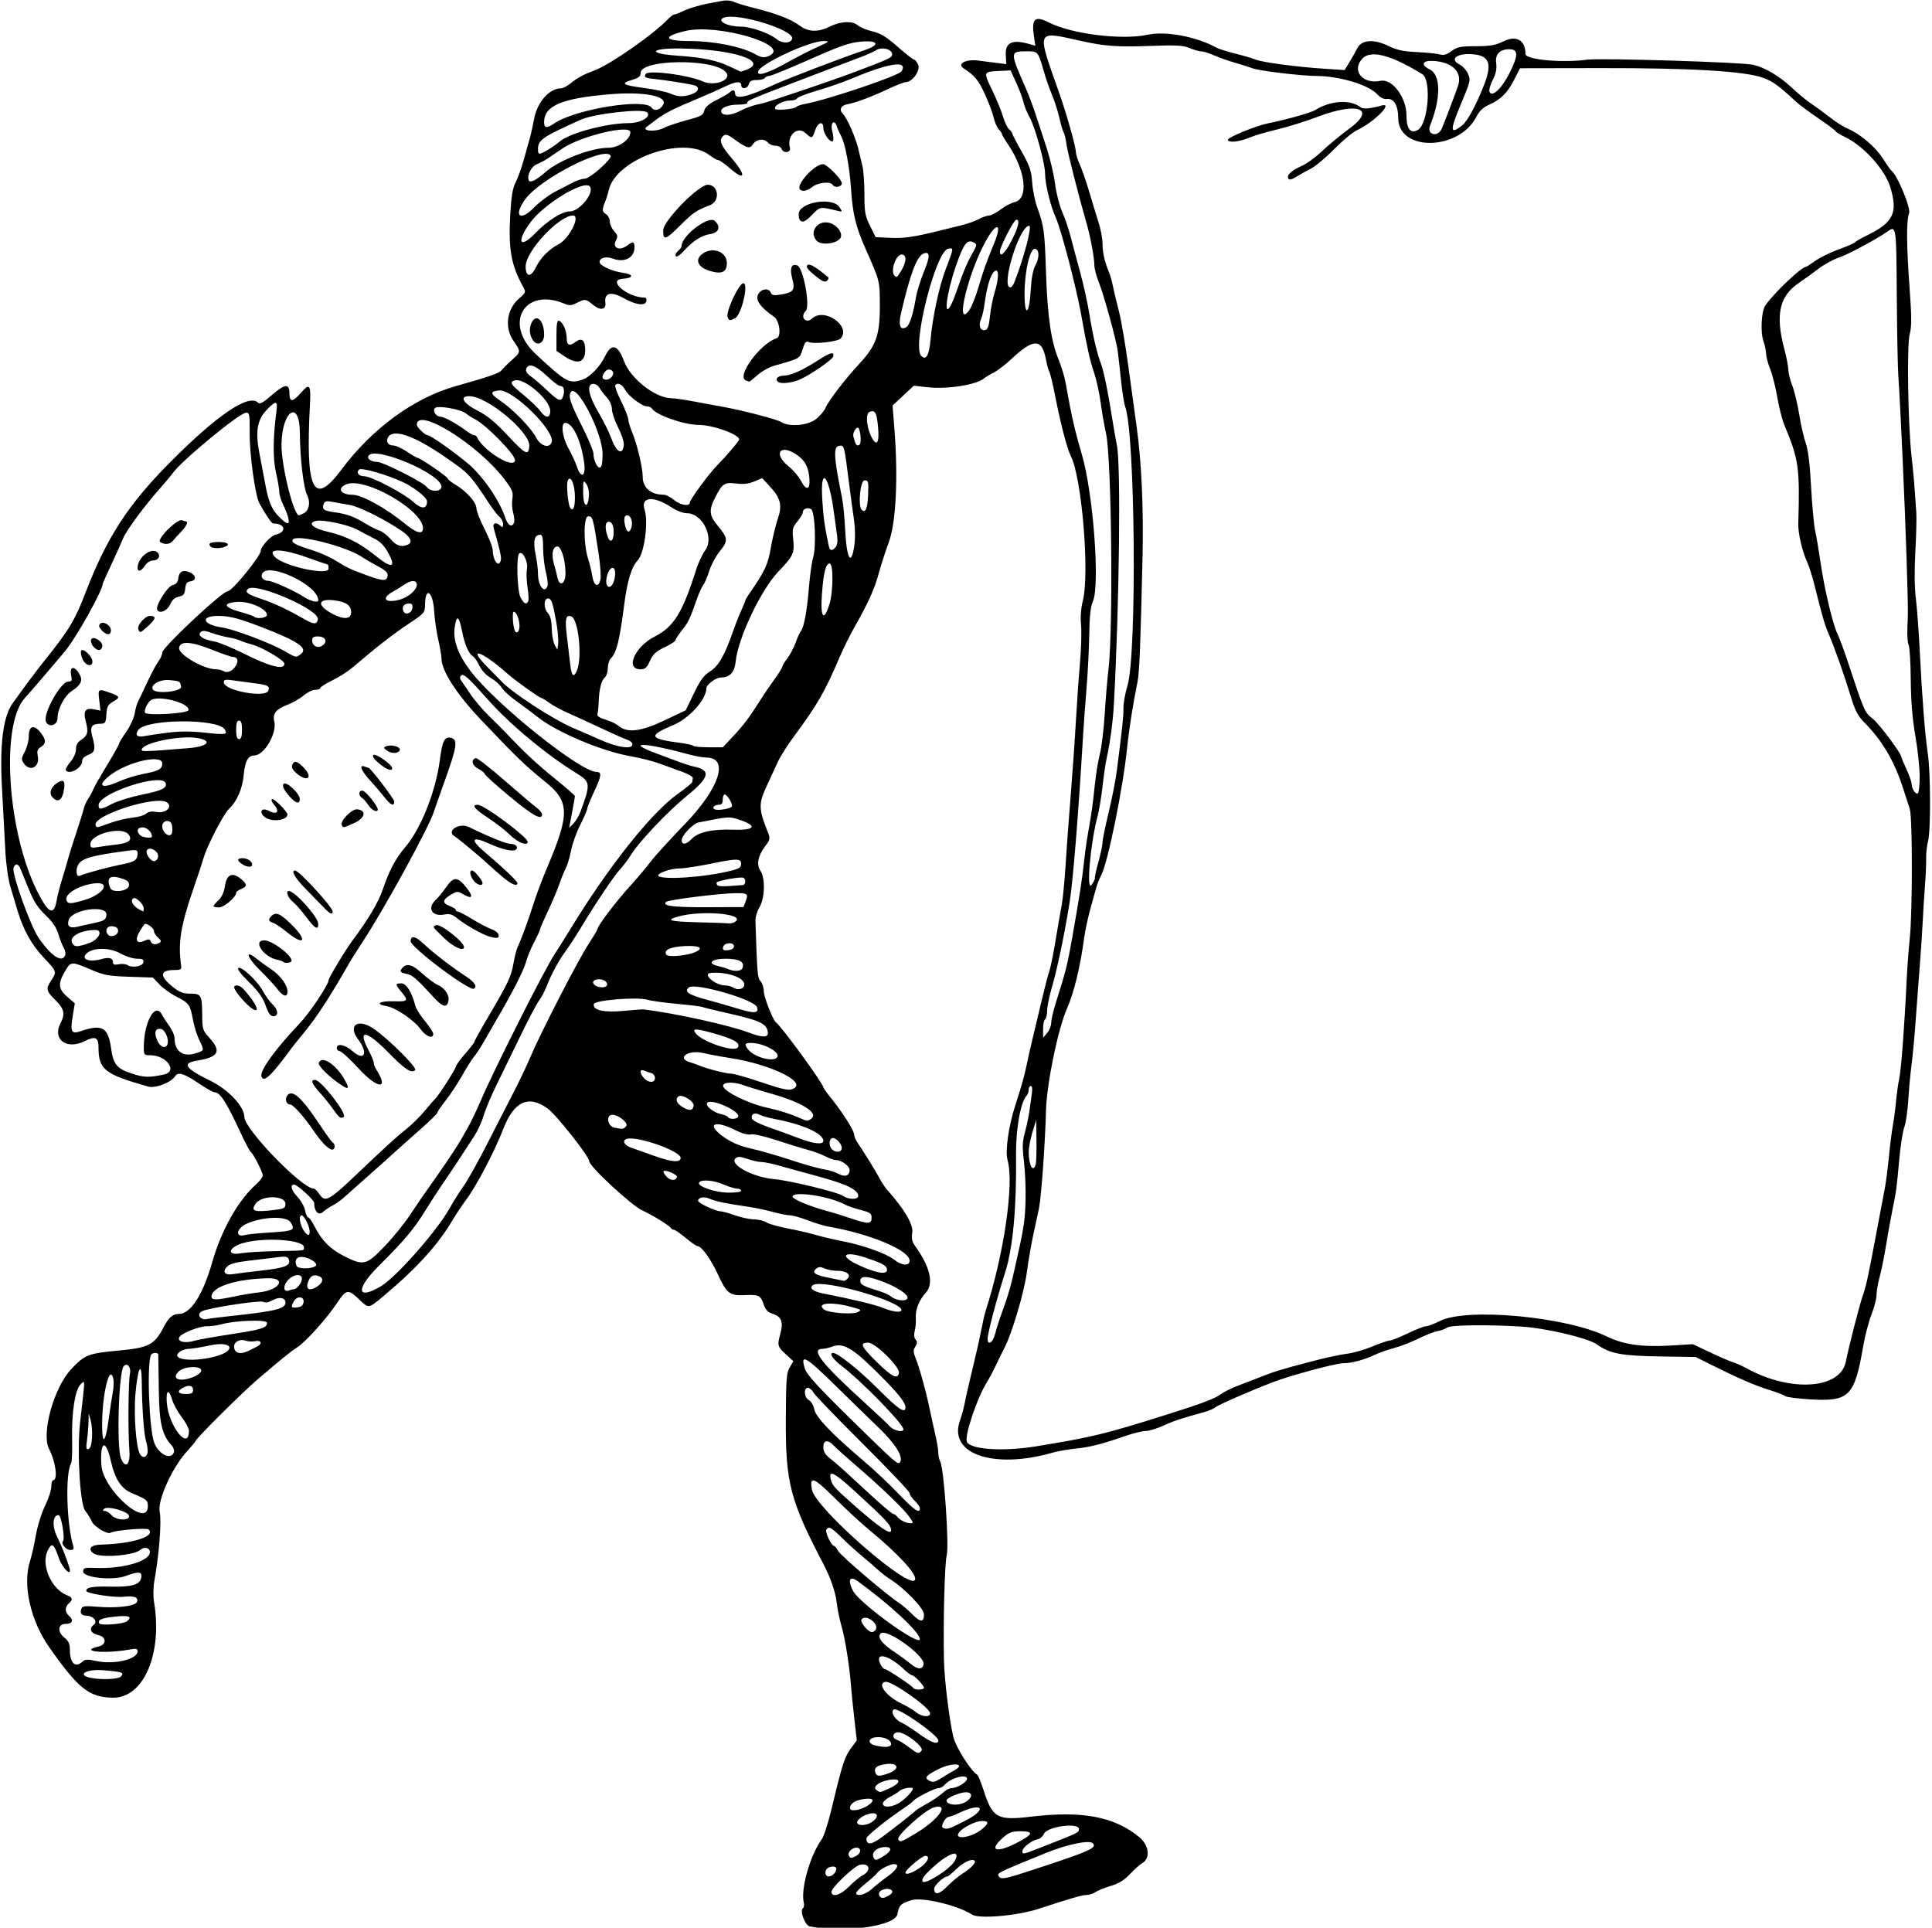 <?xml version="1.0" encoding="UTF-8" standalone="no"?>
<svg id="svg4149" xmlns:rdf="http://www.w3.org/1999/02/22-rdf-syntax-ns#" xmlns="http://www.w3.org/2000/svg" height="939" viewBox="0 0 941 939" width="941" version="1.1" xmlns:cc="http://creativecommons.org/ns#" xmlns:dc="http://purl.org/dc/elements/1.1/">
<path id="path4163" d="m394.36 938.31c-2.306-0.451-4.995-7.796-3.249-8.875 0.494-0.306 0.661-1.54 0.371-2.744-1.577-6.536 3.116-23.056 8.73-30.731 1.023-1.398 3.15-7.923 4.727-14.5 5.516-22.999 6.367-25.618 9.868-30.346l2.509-3.389-1.233-10.796c-0.678-5.938-1.367-12.738-1.531-15.111-0.627-9.068-2.891-23.559-4.586-29.351-0.971-3.32-2.081-8.72-2.466-12-0.591-5.042-3.002-12.042-6.36-18.464-16.347-31.269-18.529-39.657-18.392-70.713 0.086-19.421 0.322-22.594 1.885-25.238l1.787-3.025-3.708-3.397c-4.053-3.712-4.206-4.295-2.624-9.994 1.546-5.569 0.557-8.267-3.526-9.614-2.595-0.856-3.72-1.979-4.573-4.564-1.484-4.498-2.394-4.947-9.333-4.608-7.269 0.355-8.74-0.804-13.119-10.348-3.259-7.102-7.872-13.5-9.733-13.5-0.562 0-3.172-1.8-5.8-4s-5.24-4-5.805-4c-0.565 0-1.178-0.346-1.361-0.768-0.473-1.091-9.672-6.771-13.833-8.542-5.044-2.147-26-21.541-26-24.062 0-2.243-15.919-22.475-20.113-25.563-9.427-6.941-16.596-3.659-21.831 9.993-4.05 10.562-12.955 27.546-17.988 34.308-2.102 2.824-4.89 6.965-6.195 9.202-7.265 12.453-17.406 23.711-33.721 37.434-7.761 6.529-7.485 6.483-12.15 2.001-5.379-5.168-6.323-5.056-10.536 1.248-5.272 7.889-15.108 18.91-19.552 21.907-4.121 2.779-6.329 4.564-19.324 15.616-7.488 6.369-29.756 28.498-30.385 30.196-0.161 0.436-1.962 2.602-4 4.814-7.285 7.905-14.611 24.081-13.424 29.643 0.991 4.646-0.247 20.462-2.667 34.074-0.49 2.759-0.518 7.241-0.062 10 4.153 25.096-5.113 46.597-20.006 46.424-11.535-0.12-16.753-4.24-30.965-24.41-9.265-13.15-13.192-30.68-9.443-42.14 0.746-2.28 2.006-7.872 2.801-12.427 0.806-4.617 2.796-11.024 4.496-14.478 1.677-3.42 3.05-7.61 3.05-9.33s0.402-3.13 0.893-3.13c2.437 0 1.26-9.027-1.985-15.236-3.881-7.425 2.311-29.807 10.74-38.818 6.562-7.016 8.403-7.754 22.525-9.037 15.264-1.386 18.013-2.78 22.506-11.409 2.513-4.826 4.442-6.5 7.49-6.5 5.688 0 11.672-9.282 16.169-25.078 4.498-15.801 12.697-30.324 21.553-38.18 1.71-1.517 3.109-3.405 3.109-4.197 0-1.642-4.639-10.692-5.899-11.507-0.458-0.296-2.713-4.588-5.012-9.538-6.955-14.978-9.901-19.5-12.701-19.5-0.694 0-4.22-2.025-7.835-4.5-6.44-4.409-9.826-5.486-11.046-3.512-2.001 3.238-9.701 6.271-13.328 5.249-21.253-5.98-24.182-8.3-24.182-19.19 0-4.786-1.637-5.521-6.626-2.978-8.815 4.494-16.012-0.777-11.88-8.7 2.366-4.53 1.827-6.97-2.494-11.24-4.559-4.52-4.755-5.46-2-9.62 2.748-4.15 2.694-4.32-3.568-10.94-5.886-6.22-9.986-13.49-12.727-22.56-0.914-3.02-2.533-8.42-3.597-12-1.148-3.86-2.171-11.18-2.516-18-0.32-6.32-1.042-19.94-1.606-30.26-1.163-21.28 0.523-34.64 5.209-41.22 5.049-7.1 11.882-16.25 15.314-20.52 11.953-14.86 14.976-19.84 20.029-33 10.382-27.04 20.707-43.04 40.962-63.47 23.194-23.4 38.691-33.935 43.235-29.392 0.846 0.846 2.482-0.043 6.433-3.5 6.54-5.73 8.83-6.02 8.83-1.14 0 4.529 1.581 4.463 5.64-0.234 4.152-4.804 4.869-3.895 4.361 5.525-2.275 42.162 1.613 50.326 15.255 32.031 15.03-20.157 35.288-34.969 55.744-40.758 16.502-4.67 21.094-6.257 22.271-7.698 0.676-0.828 2.302-2.486 3.612-3.686 6.231-5.702 6.083-4.879 1.991-11.058-4.19-6.326-2.927-15.103 2.904-20.184 3.47-3.023 3.493-3.096 1.904-6-5.745-10.493-7.086-18.133-6.133-34.939 0.498-8.782 1.181-12.939 2.546-15.5 1.026-1.925 2.812-6.875 3.97-11s2.55-9.075 3.093-11c0.543-1.925 1.423-5.936 1.955-8.912 1.51-8.365 7.42-15.09 13.27-15.09 0.811 0 2.749-1.012 4.306-2.25 3.778-3.003 6.319-4.377 12.309-6.653 7.453-2.832 28.441-17.499 35.131-24.551 1.311-1.382 2.833-2.523 3.383-2.536 0.55-0.013 2.125-0.598 3.5-1.3 2.978-1.52 9.241-3.42 13.75-4.17 1.788-0.298 4.637-0.822 6.331-1.166 1.695-0.344 4.057-0.133 5.25 0.469 1.193 0.602 5.903 2.024 10.467 3.159 10.483 2.608 17.816 5.481 21.885 8.576 3.964 3.015 8.983 3.142 14.426 0.365 5.166-2.635 11.158-2.917 13.671-0.643 1.046 0.947 4.247 2.278 7.112 2.959 4.054 0.963 6.786 2.624 12.314 7.489 3.91 3.439 7.5 6.252 7.98 6.252 0.477 0 1.383 1.133 2.014 2.519 1.25 2.75-2.84 8.481-6.05 8.481-0.819 0-4.672 1.502-8.563 3.337-8.042 3.793-15.821 6.706-19.757 7.399-3.165 0.557-4.275 2.664-2.394 4.545 2.095 2.095 6.35 11.712 7.619 17.22 0.634 2.75 1.558 6.627 2.055 8.616 0.497 1.989 0.908 8.064 0.914 13.5 0.01 8.754 0.324 10.513 2.75 15.384l2.739 5.5 7 0.325c6.802 0.316 11.573-0.371 24-3.457 3.3-0.819 8.25-2.039 11-2.71s6.44-1.994 8.2-2.939c1.76-0.945 4.01-1.731 5-1.746 0.99-0.015 3.533-1.34 5.651-2.943 2.118-1.603 5.125-3.195 6.681-3.537 7.13-1.566 5.608-15.279-3.141-28.293-1.59-2.36-2.89-4.575-2.89-4.916 0-0.342-0.716-1.412-1.59-2.378-0.875-0.966-2.003-3.595-2.508-5.842-0.505-2.247-2.442-7.384-4.304-11.416-3.095-6.7-4.88-8.854-10.239-12.357-3.418-2.234 1.016-4.59 7.142-3.795 2.75 0.357 6.936 0.89 9.302 1.184l4.301 0.535-0.237-4.586c-0.309-5.974 3.254-7.575 11.519-5.177l2.885 0.837-0.698-4.655c-1.281-8.543 0.469-10.177 7.218-6.739 11.193 5.702 35.594 8.722 48.355 5.986 8.716-1.869 23.761 0.979 33.307 6.304 1.073 0.599 5.123 1.879 9 2.845 3.877 0.966 8.398 2.295 10.048 2.955 3.49 1.395 19.78 3.565 33.698 4.489l9.698 0.644 2.329-3.807c1.28-2.094 3-5.157 3.83-6.807 2.11-4.209 8.112-4.637 15.302-1.091 3.938 1.942 7.125 2.628 13.639 2.935 4.675 0.22 9.696 0.727 11.157 1.127 1.998 0.547 3.446 0.144 5.837-1.622 2.755-2.035 4.339-2.351 11.843-2.369 7-0.016 9.561-0.463 13.338-2.325 6.4-3.158 10.82-0.654 10.82 6.132 0 2.749 17.773 4.399 29.848 2.772 6.723-0.906 75.673 1.207 81.152 2.487 5.534 1.293 12.816 5.596 18.5 10.931 3.3 3.098 7.789 6.802 9.975 8.232 2.186 1.43 6.193 4.353 8.905 6.497 2.711 2.143 6.527 4.564 8.48 5.38 6.033 2.521 13.658 8.983 17.196 14.574 1.859 2.937 3.724 5.587 4.145 5.889 2.85 2.041 9.607 18.32 8.635 20.801-1.367 3.486-1.275 15.699 0.277 36.905 1.012 13.83 1.014 18.225 0.011 22.139-1.427 5.568-0.819 44.157 0.939 59.606 0.935 8.214 1.235 11.758 2.285 27 0.19 2.75-0.018 11.401-0.461 19.224-0.504 8.906-0.418 17.318 0.232 22.5 0.571 4.552 1.431 16.151 1.913 25.776 1.144 22.881 2.544 40.701 3.927 50 1.395 9.379 1.47 37.692 0.113 42.734-0.558 2.071-0.967 5.791-0.909 8.266 0.058 2.475-0.225 8.775-0.627 14-0.402 5.225-0.868 12.65-1.035 16.5-0.167 3.85-0.809 13.525-1.427 21.5-0.618 7.975-1.562 20.575-2.098 28-0.535 7.425-1.402 16.65-1.926 20.5-0.524 3.85-1.231 11.5-1.571 17-0.34 5.5-1.226 11.575-1.97 13.5-0.744 1.925-1.861 9.125-2.482 16-1.283 14.205-1.361 14.771-3.425 25-0.832 4.125-2.207 11.775-3.055 17-0.848 5.225-2.218 11.961-3.045 14.968-0.827 3.007-1.503 6.94-1.503 8.739s-1.109 6.089-2.464 9.532c-1.355 3.443-3.157 10.311-4.005 15.261-4.201 24.537-6.782 27.19-25.417 26.126-6.294-0.359-11.967-1.088-12.607-1.619-0.64-0.531-4.278-1.927-8.086-3.102-6.772-2.091-15.064-5.708-28.725-12.533l-6.802-3.398-17.698-0.287c-18.609-0.302-24.083-1.36-30.472-5.89-4.375-3.102-24.826-7.919-36.726-8.65-16.532-1.016-34.522-0.785-36.098 0.463-0.771 0.61-2.869 1.387-4.661 1.727-1.793 0.34-6.068 2.012-9.5 3.716-3.432 1.704-8.672 3.733-11.645 4.508-2.972 0.775-7.247 2.282-9.5 3.348-5.272 2.494-11.233 4.079-15.37 4.086-3.642 0.006-25.679 5.944-34.225 9.222-11.046 4.237-26.538 11.007-28 12.236-0.825 0.694-3.3 1.756-5.5 2.361-11.493 3.157-14.702 4.221-19.892 6.595-3.117 1.426-6.977 2.592-8.578 2.592s-5.975 1.066-9.72 2.369c-11.479 3.994-17.532 5.537-24.31 6.196-3.575 0.348-8.702 1.258-11.393 2.022-28.946 8.223-50.887 0.568-45.034-15.711 0.865-2.407 1.946-6.401 2.401-8.876 0.455-2.475 2.148-9.9 3.762-16.5s3.485-14.925 4.159-18.5c0.673-3.575 1.657-7.85 2.186-9.5 8.994-28.063 13.905-61.819 10.676-73.374-1.243-4.447 0.428-16.406 3.719-26.626 3.214-9.979 4.454-14.373 5.502-19.5 0.506-2.475 1.669-7.65 2.583-11.5 0.915-3.85 2.995-12.625 4.624-19.5s3.395-13.647 3.925-15.048c0.531-1.401 1.859-7.926 2.951-14.5 1.093-6.574 2.455-14.427 3.027-17.452 0.572-3.025 1.431-11.8 1.908-19.5s1.6-23 2.495-34c0.895-11 2.028-27.2 2.519-36 0.491-8.8 1.389-21.625 1.997-28.5 0.608-6.875 0.847-15.262 0.532-18.638-0.359-3.843-0.052-8.143 0.819-11.5 3.452-13.302-0.41-60.283-5.82-70.8-1.75-3.402-5.077-16.144-7.54-28.873-1.097-5.671-2.386-11.071-2.865-12-0.479-0.929-1.183-3.416-1.564-5.528-1.985-10.985-5.957-11.137-17.128-0.656-2.782 2.61-6.607 5.531-8.5 6.491-1.893 0.96-4.117 2.295-4.942 2.966-3.713 3.022-17.929 5.185-27.212 4.142l-6.712-0.755-5.171 4.825-5.171 4.825 0.873 11c1.896 23.887 0.832 45.952-2.675 55.5-1.718 4.675-3.945 11.575-4.951 15.333-1.992 7.446-4.986 14.095-11.556 25.667-2.342 4.125-5.694 10.875-7.45 15-7.227 16.984-10.83 23.23-22.497 39-3.052 4.125-6.461 9.525-7.575 12s-3.326 7.257-4.915 10.626c-4.687 9.943-4.678 11.936 0.106 23.976 1.119 2.815 0.987 3.425-1.422 6.583-3.519 4.613-4.355 9-2.282 11.961 2.421 3.456 2.153 13.451-0.476 17.763-1.143 1.875-2.032 4.8-1.975 6.5 0.887 26.503 1.003 27.869 2.506 29.53 0.855 0.945 1.555 3.091 1.555 4.769 0 2.785 4.431 14.107 5.985 15.292 2.867 2.186 23.015 29.846 23.015 31.596 0 0.345 1.701 2.714 3.78 5.265 5.315 6.522 11.22 15.818 11.22 17.664 0 0.856 0.823 2.775 1.828 4.265 3.432 5.086 8.741 13.704 10.602 17.21 1.022 1.925 2.664 4.4 3.648 5.5 8.318 9.291 12.865 17 12.26 20.783-0.467 2.922-0.148 4.497 1.324 6.534 7.453 10.311 9.3 18.457 5.195 22.922-3.285 3.574-5.084 8.232-4.797 12.422 0.126 1.837-0.112 4.583-0.527 6.102-0.47 1.718-0.314 3.296 0.413 4.172 0.896 1.08 0.87 1.888-0.116 3.466-1.049 1.679-1.043 2.658 0.031 5.328 1.926 4.789 5.127 16.251 6.778 24.271 0.792 3.85 2.098 9.793 2.901 13.206 0.803 3.413 1.46 7.38 1.46 8.816s0.441 3.434 0.979 4.44c1.79 3.344 4.364 40.619 3.141 45.477-1.014 4.029-1.759 32.336-1.351 51.362 0.2 9.33 2.596 28.875 4.561 37.2 1.149 4.872 8.496 16.538 11.636 18.479 0.476 0.294 1.837 3.569 3.024 7.278 4.403 13.753 6.683 15.057 22.956 13.124 25.221-2.996 40.557-0.127 52.915 9.897 4.841 3.926 5.586 10.446 1.455 12.722-0.998 0.55-3.629 2.907-5.845 5.239-2.889 3.039-5.574 4.697-9.487 5.859-3.001 0.891-6.35 2.246-7.442 3.011-1.092 0.765-3.001 1.391-4.242 1.391-2.183 0-7.558 1.548-23.298 6.709-10.502 3.444-29.163 5.069-32.57 2.837-6.893-4.516-24.506-8.682-29.582-6.996-5.31 1.764-5.881 2.341-6.783 6.862-1.152 5.775-25.879 9.189-42.707 5.896zm39.381-15.577c2.696-2.085-1.57-3.758-4.635-1.817-2.007 1.271-0.623 4.21 1.608 3.413 0.983-0.351 2.345-1.069 3.027-1.596zm-20.192-3.814c2.174-2.245 5.19-4.732 6.703-5.526 4.395-2.307 3.176-6.234-1.557-5.015-2.85 0.73-13.7 11.11-13.7 13.1 0 2.96 4.51 1.61 8.547-2.56zm10.95 1.29c1.65-1.529 5.138-4.303 7.75-6.165 4.732-3.372 6.147-6.046 3.2-6.046-2.032 0-7.134 2.66-8.151 4.25-0.44 0.688-2.937 2.968-5.55 5.067-2.612 2.099-4.75 4.237-4.75 4.75 0 1.952 4.625 0.808 7.5-1.856zm44.423-7.662c4.107-2.593 6.643-5.316 5.766-6.193-1.23-1.23-5.451 0.711-8.959 4.118-2 1.93-3.92 3.52-4.28 3.52-1.75 0-6.45 4.36-6.45 5.98 0 3.328 2.43 2.883 6.408-1.174 2.15-2.192 5.531-5.01 7.515-6.262zm-3.895-6.1c3.097-5.786-2.553-4.206-10.44 2.92-4.239 3.829-5.731 5.814-5.273 7.01 0.803 2.092 13.611-6.002 15.713-9.93zm37.338 4.576c28.661-9.39 32.133-10.926 29.848-13.211-1.678-1.678-12.537 0.583-22.714 4.729-23.899 9.736-24.025 9.799-23.041 11.391 1.039 1.681 2.978 1.327 15.907-2.909zm-95.626 1.022c1.445-2.313 0.189-3.476-2.748-2.543-2.494 0.792-2.685 4.497-0.232 4.497 0.968 0 2.308-0.879 2.979-1.954zm42.02-2.81c3.312-2.522 4.313-5.237 1.93-5.237-1.624 0-9.68 6.779-9.68 8.145 0 1.453 3.989-0.044 7.75-2.908zm-18.071-5.348c3.957-2.446 3.852-4.484-0.214-4.177-3.433 0.259-5.953 2.571-5.132 4.71 0.784 2.042 1.257 1.995 5.347-0.533zm-13.613 0.075c2.47-1.33 2.51-3.97 0.05-3.97-2.252 0-4.553 2.494-3.65 3.956 0.803 1.299 1.181 1.3 3.593 0.009zm93.719-5.57c14.537-5.714 14.715-5.805 14.715-7.504 0-3.296-15.467-1.193-17 2.311-0.55 1.257-1.9 2.454-3 2.659-2.903 0.541-7.5 4.039-7.5 5.707 0 1.923-0.484 2.043 12.785-3.173zm-15.74-0.65c8.175-4.174 8.74-5.75 2.064-5.75-4.221 0-5.628 0.509-8.583 3.104-7.139 6.268-3.481 7.753 6.52 2.646zm-65.346-3c6.168-4.551 15.694-12.039 16.291-12.806 0.275-0.353 2.75-1.876 5.5-3.385s6.15-3.827 7.555-5.151c1.41-1.33 3.34-2.41 4.3-2.41 2.75 0 7.65-2.9 7.65-4.53 0-2.615-8.152-0.406-10.952 2.968-0.71 0.86-2.03 1.56-2.93 1.56-1.817 0-11.297 4.786-12.185 6.152-0.311 0.478-2.417 2.102-4.681 3.609-8.3 5.53-18.25 13.55-18.25 14.71 0 3.463 2.334 3.245 7.709-0.721zm16.233-1.665c11.273-6.73 16.987-14.906 8.881-12.708-4.182 1.134-18.383 13.909-17.339 15.598 0.933 1.509 1.299 1.383 8.457-2.89zm31.651-1.588c4.07-3.09 4.34-4.49 0.87-4.49-4.481 0-13.032 5.25-11.8 7.244 0.997 1.612 7.302 0.029 10.942-2.747zm-7.526-4.592c11.044-5.627 8.568-9.245-2.702-3.947-2.389 1.123-4.747 2.042-5.24 2.042-1.657 0-4.213 4.794-2.85 5.346 2.153 0.872 2.616 0.724 10.791-3.441zm-45.29 0.538c3.492-2.446 2.926-4.834-0.962-4.056-3.527 0.705-7.065 3.4-6.233 4.747 0.854 1.381 4.775 1.005 7.195-0.69zm-2.08-7.981c3.636-2.383 2.863-3.801-1.737-3.184-4.46 0.6-6.94 2.19-6.94 4.47 0 1.829 5.095 1.076 8.698-1.285zm16.223-1.904c3.585-2.645 6.687-6.488 5.386-6.674-2.089-0.298-4.947 0.421-6.307 1.587-0.825 0.708-2.962 2.027-4.75 2.933-1.788 0.905-3.25 2.31-3.25 3.121 0 2.341 5.201 1.777 8.921-0.967zm31.857-0.115c3.07-2.14 2.88-4.44-0.36-4.44-2.8 0-9.4 2.77-9.4 3.95 0 2.503 6.445 2.83 9.777 0.496zm-38.57-5.886c6.817-2.849 7.242-5.737 0.667-4.535-5.053 0.924-8.15 3.559-5.875 4.998 1.845 1.167 1.161 1.228 5.207-0.463zm26.81-5.77c1.925-1.215 4.4-2.689 5.5-3.276 6.391-3.408-0.18-4.3-7.02-0.954-6.177 3.022-7.378 4.264-5.358 5.543 2.053 1.3 3.034 1.113 6.878-1.313zm-26.356-1.971c6.319-2.285 4.689-5.66-2.117-4.383-3.8 0.713-4.998 1.903-4.148 4.119 0.676 1.763 1.969 1.817 6.264 0.264zm16.2-11.123c1.296-1.562-7.014-8.294-10.927-8.851-2.962-0.422-3.941 2.703-1.127 3.596 1.047 0.332 3.66 1.933 5.807 3.558 4.482 3.392 4.774 3.471 6.247 1.697zm-14.84-3.15c0-2.084-3.543-3.708-7.296-3.345-3.876 0.375-4.331 2.906-0.704 3.915 4.486 1.248 8 0.998 8-0.57zm23-1.79c-0-2.498-19.236-15.98-21.538-15.097-2.037 0.782 0.224 4.968 3.418 6.327 1.441 0.613 5.32 3.081 8.62 5.484 6.042 4.4 9.5 5.596 9.5 3.285zm-4-13.18c0-2.759-18.743-15.973-21.773-15.35-4.31 0.886 0.512 7.183 8.273 10.803 2.2 1.026 5.125 2.781 6.5 3.901 2.912 2.37 7 2.747 7 0.646zm-3-12.421c0-1.18-4.7-6.15-5.81-6.15-0.496 0-2.199-1.238-3.784-2.75-7.846-7.485-14.94-8.847-11.374-2.184 0.569 1.064 1.418 1.934 1.886 1.934 1.106 0 13.477 8.197 13.912 9.218 0.46 1.06 5.17 1 5.17-0.07zm-391.07-5.56c1.611-1.941 0.775-2.233-8.676-3.03-8.278-0.699-13.179 2.353-6 3.735 5.46 1.052 13.54 0.663 14.676-0.705zm390.89-5.899c0.803-4.169-18.134-17.777-20.896-15.016-1.757 1.757 0.442 4.793 6.335 8.748 2.882 1.934 6.59 4.645 8.24 6.025 3.368 2.817 5.807 2.91 6.321 0.242zm-409.8-1.21c1.413-1.279 2.524-1.34 6.98-0.385 8.616 1.84 19.997-0.85 19.997-4.74 0-1.286-0.706-1.454-3.75-0.896-12.175 2.233-25.482 0.933-15.176-1.482 3.856-0.904 3.799-4.636-0.084-5.489-3.824-0.84-4.883-3.097-2.365-5.046 2.158-1.67-0.188-4.45-3.757-4.45-2.171 0-3.063-1.329-2.272-3.389 0.502-1.308 1.81-1.467 7.853-0.956 9.357 0.791 18.484-0.316 19.259-2.336 0.862-2.247-1.325-3.117-6.402-2.545-4.818 0.55-18.306-1.57-18.306-2.87 0-1.751 2.844-2.24 11.938-2.055 10.543 0.214 14.357-0.969 14.881-4.619 0.393-2.738-1.519-2.887-7.54-0.588-6.219 2.37-20.779 0.87-20.779-2.14 0-1.804 0.587-1.977 6-1.761 13.392 0.534 26.5-3.287 26.5-7.724 0-2.093-2.749-2.788-4.55-1.151-3.13 2.847-19.685 4.147-22.896 1.799-2.999-2.193-1.385-4.15 3.531-4.28 15.489-0.41 26.736-3.963 23.329-7.369-0.965-0.965-16.618 0.376-18.586 1.593-1.553 0.96-8.026-2.949-9.133-5.515-0.615-1.425-2.075-3.777-3.245-5.226-2.509-3.1-4.019-29.28-2.472-42.86 2.59-22.752 2.557-20.711 0.302-18.714-2.727 2.414-4.481 13.751-4.176 26.998 0.131 5.695-0.084 10.876-0.478 11.513-2.863 4.632-2.286 28.918 0.948 39.953 0.535 1.824 0.265 2.25-1.422 2.25-2.04 0-4.635-3.183-3.511-4.307 1.137-1.13-0.804-12.69-2.131-12.69-2.995 0-3.269 5.59-0.536 10.947 1.81 3.548 4.308 9.821 5.736 14.404 1.685 5.406-3.341 0.743-5.237-4.86-2.265-6.691-3.313-7.311-5.311-3.14-3.348 6.985 1.849 18.802 9.558 21.733 2.652 1.008 2.884 2.172 0.781 3.917-0.825 0.685-1.5 2.035-1.5 3 0 0.965 0.675 2.315 1.5 3 2.508 2.082 1.789 4-1.5 4-3.914 0-4.201 3.91-0.5 6.821 1.856 1.46 2.5 2.913 2.5 5.638 0 6.57 2.573 9.141 6.023 6.019zm407.98-11.03c0-3.319-14.315-16.682-30.293-28.278-3.915-2.841-5.001-0.575-2.262 4.722 3.13 6.04 32.56 27.34 32.56 23.56zm-21.347-4.988c1.186-3.09-5.377-7.336-7.08-4.58-0.761 1.232 3.257 6.117 5.031 6.117 0.802 0 1.724-0.692 2.049-1.537zm-364.9-3.7c2.865-2.292 1.152-3.021-5.5-2.341-6.775 0.693-8.966 1.617-7.905 3.334 0.72 1.165 11.728 0.349 13.405-0.993zm388.25-3.46c0-2.798-9.265-12.48-16.131-16.856-1.997-1.273-4.922-3.521-6.5-4.995s-4.871-4.315-7.318-6.313-6.864-5.994-9.816-8.882c-5.546-5.424-6.646-6.013-7.788-4.165-0.711 1.151 2.492 7.915 3.748 7.915 0.407 0 1.323 1.111 2.034 2.468 1.194 2.279 24.054 21.776 29.771 25.392 1.375 0.87 4.203 3.299 6.285 5.398 4.08 4.114 5.715 4.125 5.715 0.037zm-4.346-16.836c1.017-2.651-8.247-12.685-22.654-24.536-3.575-2.941-10.959-9.77-16.409-15.176-10.406-10.322-12.436-11.07-11.129-4.099 1.707 9.099 48.005 49.511 50.192 43.811zm-11.65-24.03c0-2.517-2.393-5.106-17.358-18.781-10.546-9.636-13.265-10.984-12.001-5.947 0.728 2.901 1.796 4.072 11.586 12.703 12.02 10.61 17.77 14.5 17.77 12.03zm8.828-6.676c-2.78-3.89-14.2-14.86-25.83-24.81-4.675-3.997-9.491-8.319-10.702-9.604-3.1-3.29-5.3-3.04-5.3 0.58 0 2.069 0.88 3.604 3.009 5.25 1.655 1.279 4.792 3.966 6.971 5.97s8.296 7.629 13.592 12.5c5.296 4.871 10.05 8.856 10.565 8.856 0.515 0 1.257 0.488 1.649 1.085 1.045 1.589 4.441 3.349 6.532 3.384 1.654 0.028 1.609-0.263-0.49-3.212zm-380.01-0.44c-0.416-2.15-10.568-4.96-12.167-3.36-0.74 0.73-0.613 1.05 0.423 1.05 0.813 0 2.248 0.9 3.19 2 2.247 2.624 9.047 2.872 8.554 0.312zm9.178-4.75c0-2.783-0.611-3.284-7.436-6.096-5.568-2.295-8.536-6.784-10.668-16.132-2.454-10.765-5.307-9.318-4.54 2.303 0.803 12.14 22.644 31.36 22.644 19.92zm376 1.115c0-0.729-1.125-2.383-2.5-3.674-1.375-1.292-2.5-2.967-2.5-3.722 0-0.755-10.275-11.589-22.834-24.076-12.559-12.486-23.375-23.715-24.035-24.952-0.66-1.238-1.86-2.25-2.666-2.25-2.215 0-1.825 4.737 0.492 5.977 1.076 0.576 2.244 2.58 2.596 4.452 0.715 3.811 8.559 12.017 23.947 25.053 4.95 4.193 12.631 11.425 17.069 16.071 7.76 8.12 10.43 9.94 10.43 7.11zm-385-28.21c-0.724-8.642-0.544-33.408 0.27-37.259 0.679-3.211-1.225-5.59-3.029-3.786-2.439 2.439-3.554 39.358-1.356 44.897 2.161 5.445 4.694 3.074 4.114-3.852zm375.4 5.694c1.603-2.594-2.272-8.842-10.25-16.527-4.646-4.476-14.532-14.113-21.97-21.416-13.876-13.625-16.559-15.058-14.17-7.564 0.948 2.974 6.115 8.64 22.858 25.068 21.569 21.162 22.555 22.019 23.531 20.439zm-366.54-4.66c0.195-1.008-0.133-3.446-0.73-5.417-1.082-3.572-1.993-16.292-2.119-29.584-0.095-9.984-1.959-6.121-3.061 6.341-0.893 10.098 0.255 25.795 2.145 29.326 1.231 2.3 3.26 1.941 3.766-0.666zm12.797-0.038c0.324-0.845-0.122-2.324-0.993-3.287-4.859-5.369-6.152-11.007-6.345-27.676-0.102-8.8-0.215-16.338-0.25-16.75-0.088-1.026-2.822-0.951-3.469 0.096-2.188 3.541-1.053 36.189 1.491 42.881 2.162 5.687 8.078 8.616 9.566 4.736zm-39.853-7.211c0.165-2.8-0.132-6.59-0.66-8.421l-0.959-3.33-0.09 4.11c-0.05 2.261-0.385 6.259-0.745 8.885-0.528 3.85-0.382 4.685 0.75 4.311 0.903-0.298 1.511-2.28 1.704-5.554zm459.7 4.25c27.346-4.436 33.393-5.904 64-15.538 16.805-5.29 23.513-7.832 26.161-9.914 1.258-0.989 4.886-2.795 8.063-4.013s8.476-3.266 11.776-4.551c6.872-2.676 8.758-3.246 24.5-7.412 6.325-1.674 13.975-3.332 17-3.685 3.025-0.353 8.585-1.935 12.355-3.516 3.77-1.581 7.548-2.874 8.395-2.874s4.815-1.575 8.817-3.5c4.002-1.925 8.034-3.5 8.96-3.5s3.998-1.164 6.828-2.587c13.086-6.58 61.493-2.087 81.149 7.532 8.086 3.957 17.195 5.274 30.844 4.459l11.152-0.666 8.5 4.028c4.675 2.216 9.625 4.346 11 4.735 1.375 0.389 4.438 1.768 6.806 3.064 21.392 11.706 45.549 10.061 48.177-3.281 1.36-6.903 6.649-27.549 8.142-31.785 1.707-4.84 2.608-8.935 6.387-29 1.968-10.45 4.008-21.25 4.535-24 0.526-2.75 1.392-9.5 1.924-15s1.384-12.25 1.893-15c0.509-2.75 1.223-8.15 1.586-12 0.363-3.85 1.057-8.8 1.543-11 0.936-4.239 2.575-25.729 3.545-46.5 0.321-6.875 1.026-16.55 1.566-21.5 1.411-12.921 1.421-59.337 0.014-63.582-0.623-1.88-2.071-6.343-3.217-9.918-4.192-13.07-10.125-23.207-18.619-31.818-3.478-3.526-4.741-5.91-6.883-13-3.07-10.12-7.89-23.76-10.66-30.17-1.992-4.604-3.402-9.424-6.876-23.5-1.086-4.4-2.687-9.543-3.557-11.429-2.57-5.566-4.599-14.243-4.462-19.071 0.78-27.358 0.23-31.245-6.794-48-1.038-2.475-2.59-8.6-3.451-13.611-0.861-5.011-2.389-11.086-3.398-13.5s-1.925-5.838-2.038-7.61c-0.112-1.772-0.648-4.388-1.191-5.815-1.651-4.343-1.196-14.625 0.779-17.621 3.69-5.58 17.55-18.84 19.71-18.84 0.302 0 2.354-1.308 4.561-2.906 2.206-1.598 7.391-4.139 11.522-5.645 4.131-1.507 7.713-3.067 7.96-3.467 0.247-0.4 2.849-1.902 5.782-3.337 12.906-6.314 15.156-10.952 11.387-23.464-2.548-8.458-12.724-19.846-21.647-24.226-2.751-1.35-5.008-2.725-5.017-3.054-0.009-0.329-3.728-3.128-8.266-6.219-4.537-3.091-9.375-6.666-10.75-7.944-8.622-8.012-11.448-10.076-16.194-11.827-8.834-3.259-35.136-4.835-79.403-4.759l-39.097 0.067-2.758 5.447c-3.269 6.456-6.542 9.745-12.235 12.292-2.965 1.327-4.78 3.037-6.221 5.861-8.494 16.65-38.071 17.157-38.087 0.653-0.006-6.075-2.172-9.725-5.512-9.287-1.478 0.194-3.182-0.637-4.727-2.304-4.282-4.62-18.406-8.861-29.652-8.902-7.389-0.028-27.938-2.499-31.114-3.742-1.375-0.538-5.2-1.754-8.5-2.701-3.3-0.947-7.925-2.581-10.277-3.629-2.36-1.049-5.12-1.907-6.13-1.907-1.018 0-3.589-0.726-5.713-1.614-3.237-1.353-6.452-1.518-19.872-1.019-15.02 0.557-21.61 0.084-32.52-2.334-22.84-5.065-22.26-6.397-11.03 25.467 3.55 10.065 8.03 25.977 8.03 28.518 0 1.061 0.876 3.853 1.948 6.205 1.071 2.352 3.139 8.327 4.596 13.277 1.456 4.95 3.505 11.675 4.553 14.944 1.048 3.269 1.905 7.962 1.905 10.429 0 4.254 0.993 8.533 3.277 14.127 0.561 1.375 1.375 4.3 1.807 6.5 0.432 2.2 1.718 7.6 2.858 12s3.224 16.55 4.631 27c1.408 10.45 3.196 23.5 3.975 29 2.386 16.856 3.462 39.941 2.937 63-0.983 43.139-1.536 57.061-2.444 61.5-2.178 10.646-4.154 23.159-5.054 32-2.024 19.872-9.344 55.93-12.65 62.309-0.91 1.755-2.019 4.541-2.464 6.191-0.446 1.65-1.75 6.375-2.897 10.5s-2.484 10.425-2.969 14c-1.906 14.044-4.939 26.524-8.295 34.134-4.437 10.06-9.944 36.804-10.268 49.866-0.383 15.443-2.293 42.113-3.402 47.5-0.566 2.75-1.437 6.8-1.936 9-1.601 7.059-2.985 14.795-4.114 23-1.258 9.141-7.099 28.831-10.533 35.5-1.274 2.475-3.256 6.525-4.404 9s-3.193 6.3-4.544 8.5c-4.732 7.704-10.763 25.704-9.62 28.71 1.448 3.81 17.508 4.906 33.61 2.294zm123-617.5c-1.014-1.64 1.311-3.866 6.414-6.145 2.523-1.126 7.061-4.425 10.086-7.33 3.025-2.905 8.988-7.829 13.25-10.942 13.315-9.723 3.892-13.133-15.633-5.657-5.57 2.13-14.4 4.884-19.62 6.119s-11.45 3.081-13.83 4.101c-4.57 1.956-10.17 2.478-10.17 0.948 0-1.246 13.899-6.93 19.737-8.072 8.274-1.618 20.686-5.106 22.763-6.397 7.633-4.743 17.125-5.314 22.258-1.34 1.192 0.922 4.991 0.595 9.992-0.862 6.375-1.857-3.49 8.091-11.919 12.019-2.018 0.94-6.968 5.065-11 9.165s-9.131 8.376-11.331 9.501c-2.2 1.125-5.424 2.93-7.165 4.012-2.128 1.322-3.385 1.61-3.836 0.88zm-574.66 604.75c0.676-5.088 1.612-11.21 2.079-13.605 0.468-2.395 0.549-5.483 0.18-6.862-2.106-7.873-6.09 12.089-5.283 26.467 0.344 6.127 1.795 3.247 3.023-6zm39.159 5.19c0-1.133-1.577-4.126-3.505-6.65-1.928-2.525-4.024-6.323-4.658-8.44-1.744-5.822-3.199-4.747-2.572 1.9 1.063 11.27 10.735 23.16 10.735 13.19zm348-0.75c0-2.556-20.336-23.418-30.043-30.821-4.389-3.347-6.379-6.37-4.194-6.37 2.277 0 13.002 8.603 22.023 17.666 9.902 9.947 13.213 12.138 13.213 8.742 0-1.981-3.002-5.955-9.591-12.698-15.33-15.69-20.24-18.9-25.83-16.87-1.77 0.64-3.98 1.16-4.9 1.16-6.191 0-0.608 7.132 20.745 26.5 5.457 4.95 10.826 10.012 11.929 11.25 1.906 2.137 6.646 3.164 6.646 1.44zm-346-19.19c0-2.204-2.028-2.591-5.066-0.965-3.004 1.6-2.287 2.96 1.566 2.96 2.833 0 3.5-0.381 3.5-2zm0.532-6.449c1.907-0.797 3.468-2.147 3.468-3 0-2.475-8.448-2.103-11.036 0.485-3.821 3.821 0.782 5.35 7.569 2.515zm343.28-1.821c0.56-2.87-11.5-14.73-14.97-14.73-4.379 0-3.52 1.885 4.383 9.619 7.265 7.109 9.954 8.407 10.588 5.111zm-333.51-7.871c11.108-2.817 9.204-7.953-2.051-5.534-4.287 0.92-8.937 1.67-10.332 1.67-1.395 0-3.409 0.675-4.477 1.5-4.769 3.685 5.8 5.164 16.862 2.359zm16.961-3.014c1.23-0.635 2.885-1.455 3.677-1.821 2.903-1.342 2.5-3.359-0.557-2.786-1.586 0.298-3.784 0.197-4.884-0.223-2.569-0.981-5.5 0.54-5.5 2.854 0 3.33 3.041 4.158 7.264 1.976zm-26.659-4.76c1.594-0.5 9.419-1.9 17.399-3.13 15.543-2.38 18-3.147 18-5.618 0-1.722-15.549-1.196-22.354 0.756-1.723 0.494-4.828 0.898-6.9 0.898-3.73 0-12.2 3.308-13.387 5.228-1.384 2.239 2.692 3.289 7.242 1.865zm390.04-3.34c0.604-2.337 1.674-5.825 2.378-7.75 3.882-10.615 5.036-14.492 7.29-24.5 4.402-19.547 4.874-22.549 5.165-32.855 0.157-5.58-0.189-14.065-0.77-18.856-0.878-7.245-0.788-9.685 0.536-14.5 0.876-3.184 1.874-8.039 2.219-10.789 0.345-2.75 0.852-6.463 1.128-8.25 0.295-1.914 0.071-3.25-0.544-3.25-0.575 0-1.045 0.81-1.045 1.8s-0.408 2.228-0.907 2.75c-3.024 3.168-5.385 16.206-5.243 28.95 0.289 25.976-1.535 45.556-5.346 57.401-3.98 12.39-8.5 29.5-8.5 32.21 0 3.548 2.542 1.901 3.643-2.36zm-372.38-8.71c22.11-2.39 26.74-3.53 26.74-6.61 0-2.377-3.08-2.924-6.242-1.109-1.931 1.108-3.467 1.372-4.582 0.787-1.572-0.826-25.118 2.703-29.426 4.41-3.397 1.346-1.411 4.823 2.25 3.939 0.825-0.199 5.892-0.837 11.261-1.417zm305.71-2.005c1.296-0.82 1.296-0.991 0-1.43-10.655-3.614-21.151-3.492-16.709 0.195 2.111 1.752 14.45 2.664 16.709 1.235zm21.03-0.92c0-4.344-38.363-15.215-42.992-12.183-2.115 1.386-0.137 3.108 4.661 4.058 15.02 2.973 25.446 5.483 29.315 7.057 4.88 1.985 9.015 2.475 9.015 1.068zm-291.18-3.87c0.412-2.898-3.272-3.142-4.784-0.316-1.531 2.861-1.312 3.23 1.715 2.882 1.969-0.227 2.841-0.955 3.07-2.566zm294.18-2.18c0-1.688-4.97-4.997-11.171-7.44-8.08-3.19-11.83-3.42-11.83-0.75 0 1.872 1.058 2.44 9.5 5.105 2.2 0.694 4.675 1.836 5.5 2.536 2.569 2.182 8 2.553 8 0.548zm-328.2-0.504c3.684-0.79 9.322-1.727 12.53-2.082 9.881-1.093 13.445-7.09 4.078-6.861-15.65 0.37-27.41 4.21-27.41 8.94 0 1.801 2.376 1.8 10.803-0.008zm29.21-3.57c1.564 0 3.99-3.124 3.99-5.138 0-2.918-4.774-2.073-7.272 1.288-2.085 2.806-1.531 5.372 0.955 4.418 0.82-0.31 1.86-0.57 2.33-0.57zm42.402-1.405c7.442-4.379 27.478-27.109 33.579-38.095 1.833-3.3 4.905-8.182 6.828-10.848s7.191-12.116 11.708-21c4.517-8.884 10.317-20.202 12.888-25.152 2.571-4.95 6.062-12.3 7.758-16.333 4.85-11.537 23.026-46.927 28.167-54.842 2.563-3.946 4.66-7.438 4.66-7.76 0-1.662 9.399-13.98 16.867-22.105 2.548-2.772 6.511-7.497 8.806-10.5s9.791-11.248 16.658-18.324c17.12-17.65 21.99-32.63 10.6-32.63-1.563 0-5.452-0.71-8.641-1.579-21.323-5.806-30.93-6.16-16.033-0.591 3.429 1.282 8.484 3.171 11.234 4.199 2.75 1.028 6.125 2.097 7.5 2.376 8.404 1.708 7.566 5.296-3.295 14.107-9.242 7.498-23.361 22.356-27.318 28.748-1.443 2.332-3.89 5.59-5.438 7.24-2.871 3.062-12.259 17.079-19.45 29.043-2.2 3.66-5.446 8.617-7.213 11.016-3.288 4.463-6.89 11.214-9.306 17.441-0.747 1.925-2.336 4.85-3.531 6.5s-5.219 9.3-8.943 17c-3.724 7.7-8.917 18.346-11.541 23.657-2.624 5.312-5.472 12.07-6.329 15.02-0.857 2.949-2.853 7.378-4.434 9.843-5.242 8.167-12.012 18.406-15.883 24.02-2.101 3.047-5.845 8.832-8.319 12.855-5.348 8.694-10.217 14.47-22.537 26.738-11.343 11.294-10.81 16.88 0.949 9.961zm-30.635-0.152c2.758-1.932 2.86-4.106 0.231-4.941-2.456-0.779-3.903 0.052-4.962 2.849-1.454 3.843 0.804 4.841 4.73 2.091zm258-3.619c1.9-1.9-0.54-3.82-4.86-3.82-2.107 0-4.963-0.516-6.348-1.147-1.956-0.891-2.868-0.856-4.089 0.158-2.295 1.905-0.587 3.053 6.689 4.497 3.478 0.69 6.571 1.308 6.874 1.374s1.079-0.41 1.726-1.057zm-285.51-3.932c11.493-1.271 14.494-2.476 13.382-5.373-0.581-1.515-1.437-1.67-5.912-1.074-2.878 0.383-9.058 1.131-13.733 1.662-6.004 0.682-9.049 1.512-10.371 2.829-2.554 2.544-1.182 4.398 2.74 3.703 1.722-0.305 7.975-1.091 13.895-1.746zm304.73-0.27c0-2.055-1.74-3.081-10-5.893-10.703-3.644-13.823-1.233-4.263 3.293 8.545 4.046 14.263 5.088 14.263 2.6zm-278.23-2.062c1.057-1.057-2.173-3.49-5.521-4.16-3.484-0.697-5.064 1.042-3.841 4.229 0.613 1.599 7.747 1.546 9.362-0.069zm289.23-2.49c0-5.03-19.117-13.06-39.5-16.591-2.2-0.381-6.777-1.77-10.171-3.087-3.394-1.317-7.237-2.394-8.54-2.394s-5.051-0.741-8.329-1.647c-3.278-0.906-8.435-2.007-11.46-2.447-11.286-1.642-16.574-2.725-19.186-3.929-2.77-1.28-5.81-0.79-5.81 0.94 0 1.115 8.398 5.061 10.877 5.111 0.893 0.018 4.098 0.903 7.123 1.967s7.203 1.949 9.285 1.967c2.082 0.018 4.782 0.676 6 1.462 1.218 0.786 5.815 2.101 10.215 2.922 4.4 0.821 10.475 2.221 13.5 3.11 3.025 0.889 8.924 2.28 13.11 3.09 10.111 1.957 21.533 6.021 25.323 9.008 3.794 2.992 7.568 3.248 7.568 0.513zm-255.72-6.965c4.147-4.341 9.708-11.204 12.356-15.25 2.648-4.046 7.302-10.823 10.342-15.058 5.029-7.008 12.521-18.147 14.199-21.111 0.37-0.653 1.953-3.438 3.519-6.188s4.386-8.6 6.268-13c6.698-15.66 31.296-64.477 36.099-71.642 1.343-2.003 4.692-7.336 7.442-11.85 18.802-30.862 39.756-57.246 52.75-66.418 3.712-2.621 6.817-5.175 6.9-5.677 0.083-0.502 0.195-1.393 0.25-1.981 0.055-0.588-2.15-1.881-4.9-2.874s-7.693-2.803-10.984-4.022c-3.291-1.219-9.816-2.878-14.5-3.687-13.969-2.411-36.119-11.794-45.358-19.213-2.489-1.999-7.068-5.428-10.174-7.619-3.106-2.191-6.323-5.128-7.149-6.526s-3.202-3.52-5.281-4.717c-2.267-1.305-4.493-3.696-5.561-5.974-0.98-2.09-2.392-4.159-3.137-4.599-2.139-1.262-4.059-5.702-5.389-12.463-1.45-7.373-2.59-7.934-3.52-1.734-0.945 6.303 1.564 13.263 7.699 21.356 12.08 15.95 53.5 49.14 61.31 49.14 2.703 0 2.509 1.864-0.97 9.292-1.926 4.113-3.502 7.991-3.502 8.618 0 0.627-1.536 4.19-3.413 7.917-1.877 3.727-3.885 9.33-4.461 12.45-0.577 3.12-1.735 7-2.573 8.621-0.838 1.621-2.258 5.12-3.155 7.775-0.897 2.655-3.379 8.531-5.514 13.057-2.136 4.526-3.884 8.576-3.885 9-0.001 0.424-1.305 3.245-2.897 6.27-1.592 3.025-3.425 7.525-4.073 10-0.995 3.802-6.943 15.398-14.107 27.5-0.977 1.65-3.426 5.925-5.443 9.5s-4.471 7.4-5.454 8.5c-0.983 1.1-3.586 5.207-5.785 9.127s-5.852 9.473-8.118 12.34c-2.266 2.867-4.12 5.589-4.12 6.049 0 0.46-3.938 4.288-8.75 8.508s-10.55 9.336-12.75 11.369c-2.2 2.033-7.695 6.948-12.21 10.922-4.516 3.974-9.619 8.512-11.341 10.085-1.722 1.573-4.328 3.456-5.79 4.184-1.462 0.728-3.657 2.198-4.878 3.266-2.214 1.937-4.281-0.214-4.281-4.455 0-1.368-8.232-8.867-9.75-8.882-2.179-0.022-1.355 2.896 1.728 6.122 1.638 1.714 3.263 4.635 3.611 6.491 0.348 1.856 1.024 3.374 1.501 3.374 0.478 0 1.841 1.913 3.03 4.25 3.543 6.965 7.538 11.046 14.14 14.443 9.738 5.011 11.157 4.685 20.015-4.586zm-53.28 2.33c15.241-0.294 14-0.121 14-1.954 0-3.663-19.698-4.942-29.818-1.937-7.089 2.105-7.867 6.218-0.931 4.925 2.337-0.436 9.875-0.901 16.75-1.034zm-2.215-9.105c11.27-0.69 12.201-1.17 9.694-4.997-2.037-3.108-13.494-2.741-21.229 0.68-5.297 2.343-5.952 7.011-0.775 5.527 1.114-0.319 6.654-0.864 12.311-1.211zm17.753-4.886c-0.9-1.89-2.06-3.44-2.59-3.44-2.203 0-0.206 7.231 2.547 9.224 1.721 1.245 1.744-2.19 0.038-5.785zm274.96-2.34c0-2.027-0.771-2.57-5.303-3.729-2.916-0.746-6.291-1.897-7.5-2.558-7.65-4.18-25.7-6.91-25.7-3.88 0 1.117 8.591 4.742 15.709 6.629 3.185 0.844 8.941 2.616 12.791 3.938 8.311 2.853 10 2.787 10-0.393zm-290.75-3.748c4.624-0.555 5.25-0.904 5.25-2.924 0-4.251-11.527-4.369-14.484-0.148-2.601 3.713-0.879 4.286 9.234 3.072zm28.277-7.008c1.36-0.911 4.947-4.004 7.973-6.872 19.237-18.243 23.01-21.702 27.532-25.238 2.768-2.164 7.037-6.364 9.486-9.334 2.45-2.97 4.74-5.62 5.08-5.9 1.34-1.06 9.9-14.43 9.9-15.45 0-0.595 2.025-3.396 4.5-6.225s4.5-5.463 4.5-5.853c0-0.39 3.09-5.942 6.867-12.339 9.563-16.198 11.076-19.409 12.213-25.922 0.548-3.139 1.417-6.608 1.931-7.708 1.924-4.119 5.286-13.259 7.723-21 1.385-4.4 4.337-12.275 6.56-17.5 11.278-26.514 11.189-32.56-0.618-42.084-9.961-8.034-14.188-12.113-31.695-30.583-11.65-12.3-18.98-23.71-18.98-29.54 0-1.263-0.71-5.447-1.579-9.296-0.868-3.85-1.772-10.13-2.007-13.957-0.58-9.52-4.32-12.1-4.41-3.05-0.04 3.877-0.373 4.279-7.5 9.013-8.052 5.349-15.504 11.142-28 21.765-2.2 1.87-6.588 4.651-9.75 6.179s-5.75 3.175-5.75 3.661c0 0.485-1.109 0.883-2.465 0.883s-3.943 1.266-5.75 2.814-5.427 3.612-8.046 4.587c-5.254 1.956-7.097 4.322-6.188 7.944 1.452 5.784-4.89 16.637-9.729 16.65-3.009 0.008-4.506 2.727-5.12 9.299-0.65 6.957-3.262 13.005-7.226 16.729-2.651 2.491-10.733 18.156-12.369 23.977-0.541 1.925-2.774 8.675-4.962 15-6.235 18.026-7.547 26.322-5.933 37.5 0.244 1.692-0.282 2-3.409 2-7.13 0-7.277 2.971-0.414 8.416 2.982 2.366 4.89 3.084 8.191 3.084 5.391 0 5.793 0.69 5.864 10.067 0.056 7.385 0.181 7.771 3.808 11.787 5.67 6.277 4.04 9.117-6.167 10.749-7.744 1.238-6.124 3.726 6.426 9.872 8.72 4.27 16.48 12.56 16.48 17.6 0 5.9 28.11 34.92 33.83 34.92 0.517 0 1.677 1.125 2.578 2.5 1.921 2.931 3.25 3.101 6.619 0.844zm-4.24-25.09c-1.422-1.512-3.653-4.349-4.959-6.303-4.36-6.52-10.05-12.95-11.48-12.95-1.992 0-2.806-2.744-1.338-4.513 2.442-2.942 6.988 1.198 15.625 14.229 2.995 4.519 5.878 8.483 6.405 8.809 1.425 0.881 1.161 3.475-0.354 3.475-0.722 0-2.476-1.238-3.898-2.75zm7.654-13.042c-0.572-0.39-2.112-2.283-3.424-4.208s-4.102-5.402-6.202-7.728c-4.03-4.47-4.72-6.27-2.39-6.27 2.872 0 15.605 16.38 13.989 17.996-0.506 0.506-1.389 0.602-1.96 0.212zm1.56-15.18c-5.887-3.674-12.249-9.787-11.749-11.288 1.297-3.897 8.377 0.69 12.564 8.14 2.294 4.082 2.07 4.949-0.815 3.148zm7.681-8.524c-4.3-4.68-8.46-8.51-9.25-8.51s-1.43-0.68-1.43-1.5c0-2.491 4-1.707 7.653 1.5 5.814 5.104 7.846 0.965 2.785-5.671-5.307-6.958-0.066-10.523 7.609-5.174 7.537 5.253 21.261 18.938 20.128 20.071-1.8 1.8-4.888-0.239-13.261-8.755-10.672-10.854-14.952-11.292-9.464-0.97 1.403 2.638 2.55 5.42 2.55 6.183 0 0.762 0.638 2.383 1.418 3.601 6.19 9.665 0.383 9.149-8.738-0.776zm-47.345 3.924c-1.04-2.7 6.5-13.21 18.6-25.93 4.82-5.07 14.06-18.87 14.06-21 0-1.138 8.24-14.824 11.741-19.5 7.594-10.145 12.561-18.537 14.71-24.854 3.17-9.32 6.111-14.831 11.018-20.646 7.658-9.075 14.823-27.243 16.762-42.5 1.194-9.398 2.386-11.574 5.754-10.505 3.037 0.964 2.43 4.67-3.444 21.005-2.571 7.15-4.946 13.879-5.277 14.953-2.231 7.232-23.5 46.173-34.125 62.478-3.071 4.713-6.095 9.469-6.72 10.569-9.646 16.984-16.15 26.977-22.779 34.994-2.276 2.753-4.468 5.456-4.87 6.006-10.556 14.434-14.252 18.01-15.433 14.933zm77.66-22.93c-3.368-4.635-12.29-10.704-16.818-11.44-5.82-0.946-3.324-2.587 3.568-2.346 6.956 0.244 7.36-0.246 3.75-4.537-3.11-3.69-3.11-4.18-0.05-4.18 2.464 0 5.139 4.298 6.845 11 0.35 1.375 2.451 4.686 4.669 7.359 2.218 2.672 4.033 5.485 4.033 6.25 0 2.582-3.482 1.36-6-2.104zm-75.65-11.75c-1.351-3.831-3.549-6.909-8.147-11.412-3.796-3.717-5.863-6.434-5.204-6.842 1.58-0.976 9.358 6.28 12.004 11.198 1.242 2.309 3.325 5.2 4.628 6.424 2.886 2.712 3.139 5.877 0.47 5.877-1.389 0-2.396-1.409-3.75-5.246zm-11.1-2.7c-4.309-4.813-5.268-7.061-3-7.034 1.801 0.022 2.904 0.973 6.526 5.629 5.977 7.682 3.114 8.822-3.526 1.405zm93.04-1.184c-8.474-9.244-10.436-10.944-13.299-11.517-3.26-0.65-3.63-1.31-1.79-3.15 2.14-2.14 4.793-1.284 9.593 3.095 2.589 2.362 5.921 4.817 7.404 5.455 3.517 1.512 5.889 5.205 5.152 8.023-0.854 3.267-2.797 2.742-7.059-1.907zm-76.224-4.124c-1.338-1.782-5.273-6.028-8.744-9.435-6.113-6-7.22-10.058-1.472-5.399 1.458 1.182 4.625 3.47 7.039 5.085 4.68 3.131 8.111 7.798 8.111 11.032 0 2.945-2.186 2.376-4.934-1.283zm86.925-4.808c-10.6-7.18-22-16.71-22-18.39 0-3.051 2.361-2.614 6.343 1.176 4.573 4.352 13.672 11.364 20.657 15.919 4.264 2.781 5.715 5.286 3.492 6.028-0.555 0.185-4.38-1.946-8.5-4.736zm-84.19-8.465c-0.292-0.292-1.492-0.716-2.665-0.942-6.783-1.306-12.333-9.55-6.387-9.487 3.767 0.04 13.25 7.106 13.25 9.873 0 1.103-3.224 1.53-4.198 0.556zm78.44-11.59c-5.918-5.732-5.765-5.479-3.784-6.239 2.051-0.787 13.469 8.164 13.518 10.599 0.05 2.427-5.116 0.114-9.735-4.359zm-76.556-2.877c-2.643-2.153-5.681-4.192-6.75-4.532-2.24-0.711-2.438-1.587-0.744-3.282 2.138-2.138 4.202-1.289 9.55 3.926 8.21 8.007 6.641 10.972-2.056 3.887zm98.195 2.024c-3.355-1.016-11.553-5.731-15.31-8.806-2.322-1.901-3.619-2.26-6.326-1.752-5.947 1.116-8.346-3.193-4.003-7.191 1.238-1.139 3.517-3.921 5.065-6.18 3.534-5.158 5.5-5.167 9.618-0.042 3.759 4.677 3.299 6.177-1.117 3.643-2.916-1.673-3.194-1.672-6.105 0.028-4.234 2.473-4.479 4.147-0.81 5.531 1.705 0.644 3.1 1.521 3.1 1.951 0 0.429 0.442 0.781 0.982 0.781 0.54 0 3.803 1.726 7.25 3.835s7.618 4.284 9.268 4.833c1.65 0.549 3.146 1.748 3.323 2.665 0.347 1.79-0.806 1.954-4.934 0.705zm-88.805-9.424c-2.188-2.962-5.128-6.29-6.532-7.394-2.26-1.78-3.55-5.22-1.95-5.22 3.02 0 14.4 12.72 14.4 16.09 0 3.196-1.744 2.171-5.916-3.476zm8.816-4.365c-1.43-1.512-5.367-5.547-8.75-8.968-5.418-5.478-7.676-9.346-5.401-9.249 1.951 0.083 18.25 17.86 18.25 19.906 0 1.768-1.362 1.207-4.099-1.689zm-53.9-0.88c0-0.349 1.089-1.645 2.421-2.879 1.55-1.437 2.668-3.893 3.109-6.832 0.831-5.541 3.33-6.897 7.278-3.949 3.571 2.666 3.784 4.119 0.774 5.264-1.42 0.55-2.58 1.4-2.58 1.91 0 2.11-5.91 7.13-8.4 7.13-1.43 0-2.6-0.29-2.6-0.64zm126.56-12.58c-1.74-2.48-2.04-4.78-0.63-4.78 1.068 0 5.073 4.843 5.073 6.135 0 1.711-2.919 0.819-4.443-1.357zm14.95-1.03c-2.17-1.788-5.085-4.323-6.478-5.633-4.528-4.26-15.66-13.587-17.621-14.763-4.311-2.586 2.27-6.821 6.987-4.496 9.431 4.647 18.046 8.143 20.064 8.143 2.797 0 4.377 1.863 2.542 2.997-1.484 0.917-6.851-0.373-12.744-3.062-8.601-3.926-9.516-2.073-2.073 4.196 8.506 7.164 15.812 14.102 15.812 15.014 0 1.743-2.657 0.762-6.489-2.395zm-126.76-6.36c-1.512-0.801-2.75-1.893-2.75-2.425 0-1.555 4.634-1.114 6.035 0.574 1.964 2.367-0.107 3.534-3.285 1.851zm129.75-14.61c-2.2-2.175-7.037-5.938-10.75-8.361-6.726-4.391-8.324-6.437-5-6.401 3.097 0.033 24.25 15.755 24.25 18.024 0 2.238-4.801 0.396-8.5-3.262zm-81.993-4.769c-1.176-1.903 4.779-8.096 7.493-7.792 4.708 0.528 3.821 4.324-1.567 6.707-5.453 2.412-5.141 2.355-5.926 1.085zm-37.51-3.98c-3.105-2.389-1.602-4.96 1.827-3.124 4.18 2.237 5.671 0.406 2.513-3.085-0.913-1.009-1.327-2.168-0.92-2.575 0.738-0.738 7.588 6.035 7.573 7.488-0.03 2.945-7.678 3.847-10.992 1.296zm119.16-10.144c-6.69-5.56-12.16-10.5-12.16-10.98 0-0.474-1.378-1.575-3.062-2.446-3.017-1.56-3.709-4.379-1.274-5.189 0.64-0.213 6.929 4.649 13.976 10.804 7.047 6.155 14.061 12.114 15.587 13.243 1.526 1.128 2.774 2.641 2.774 3.363 0 3.139-4.477 0.652-15.841-8.8zm-68.7 4.36c-0.975-1.512-2.377-3.11-3.115-3.55-1.959-1.167-1.676-3.911 0.363-3.519 1.563 0.301 7.184 7.32 7.262 9.068 0.081 1.822-2.897 0.501-4.509-2zm7.835-3.85c-1.536-1.98-4.705-5.692-7.043-8.248-4.34-4.746-5.575-7.874-2.668-6.759 0.87 0.334 1.709 0.607 1.865 0.607 0.984 0 12.553 15.13 12.553 16.416 0 2.569-1.723 1.831-4.707-2.017zm-46.957-1.248c-2.18-2.626-2.893-4.25-2.294-5.22 1.101-1.781 7.958 4.479 7.958 7.265 0 2.882-2.249 2.07-5.664-2.044zm4.052-10.494c-1.79-1.54-2.505-2.91-2.087-4 0.936-2.438 2.541-2.038 5.794 1.444 4.54 4.86 1.45 6.991-3.707 2.556zm40.27-4.788c-2.493-2.055-3.459-3.469-2.813-4.115 1.001-1.001 9.155 4.71 9.155 6.413 0 1.702-2.657 0.74-6.342-2.298zm3.835-6.261c-1.849-1.361-1.866-1.515-0.24-2.146 2.419-0.938 6.978 0.343 6.49 1.823-0.597 1.812-3.987 1.987-6.25 0.322zm229.51 216.96c0-3.14-5.952-5.937-21.5-10.103-5.5-1.474-12.974-3.531-16.608-4.572-3.634-1.041-7.74-1.893-9.124-1.893-1.384 0-4.436-0.677-6.783-1.505-3.256-1.149-4.596-1.232-5.659-0.35-3.487 2.894 8.192 9.273 18.674 10.2 7.551 0.668 30.895 6.324 33.431 8.101 2.743 1.922 7.569 2 7.569 0.122zm-57-2.57c0-0.55-0.863-1-1.917-1s-4.017-0.9-6.583-2c-5.006-2.146-10.988-2.638-12.008-0.987-1.123 1.818 7.647 4.842 14.258 4.917 3.547 0.04 6.25-0.362 6.25-0.929zm-31.287-6.636c0.383-1.152-5.618-3.791-6.535-2.874-0.274 0.274 0.334 1.418 1.351 2.542 1.925 2.127 4.532 2.294 5.185 0.333zm84.099-3.066c0.31-2.17-3.84-5.29-7.05-5.29-0.736 0-2.965-0.829-4.953-1.843-1.988-1.014-5.796-2.415-8.461-3.114-2.666-0.699-9.48-2.798-15.144-4.664-5.892-1.942-11.262-3.151-12.551-2.828-1.389 0.349-4.257-0.441-7.477-2.058-10.655-5.352-14.516-2.793-5.362 3.554 3.681 2.552 7.671 4.212 13 5.406 4.229 0.948 12.864 3.436 19.189 5.53s13.525 4.132 16 4.528 5.625 1.331 7 2.078c3.351 1.819 5.434 1.356 5.812-1.292zm90.596-3.047c0.299-0.963 0.479-6.25 0.401-11.75l-0.142-10-1.82 6c-1.001 3.3-1.82 7.575-1.82 9.5 0 6.622 2.075 10.458 3.381 6.25zm-172.91-3.24c0-3.378-21.38-10.873-26.32-9.227-2.288 0.763-1.141 3.085 2.07 4.188 1.788 0.614 6.85 2.415 11.25 4.003 8.621 3.111 13 3.46 13 1.036zm78.5-4.845c0-2.275-3.487-5.59-4.937-4.694-1.425 0.881-1.349 3.853 0.137 5.339 1.857 1.857 4.8 1.462 4.8-0.645zm-9-3.481c0-3.563-10.016-8.044-23.777-10.638-2.902-0.547-6.174-1.475-7.271-2.062-2.369-1.268-4.184-0.409-3.758 1.778 0.187 0.958 3.414 2.647 8.305 4.347 4.4 1.529 10.925 3.909 14.5 5.288 7.28 2.808 12 3.314 12 1.286zm-96.033-7.135c1.228-1.479-3.64-5.527-6.658-5.536-3.359-0.011-2.474 5.625 0.988 6.297 3.992 0.774 4.447 0.713 5.67-0.761zm89.881-3.425c4.401-2.789-3.826-8.075-19.348-12.431-4.95-1.389-11.13-3.287-13.733-4.218-4.921-1.759-10.221-1.326-9.52 0.777 0.9 2.7 12.571 8.382 21.025 10.237 6.507 1.428 11.174 2.891 16.227 5.088 3.678 1.599 3.687 1.6 5.348 0.547zm-35.365-1.088c1.547-2.504-12.804-9.112-14.984-6.9-1.307 1.327 2.879 4.799 6.709 5.565 1.558 0.312 3.075 0.958 3.371 1.437 0.728 1.178 4.157 1.107 4.904-0.103zm-21.665-5.333c0.431-2.224-5.732-6.01-7.456-4.58-1.701 1.412-0.653 3.66 2.506 5.374 3.104 1.683 4.513 1.457 4.95-0.794zm49.18-8.76c5.045-3.417-12.542-11.649-31-14.509-4.675-0.724-10.691-1.843-13.369-2.487-7.535-1.81-13.537 2.549-6.289 4.568 1.187 0.331 3.058 0.995 4.158 1.476 3.425 1.499 13.194 3.999 15.654 4.006 1.29 0.004 7.521 1.755 13.846 3.892 12.441 4.203 14.704 4.61 17 3.055zm-68-4.837c0-1.036-0.787-2.11-1.75-2.387-0.963-0.277-2.538-0.827-3.5-1.224-2.265-0.932-2.32 1.206-0.095 3.665 2.191 2.421 5.345 2.389 5.345-0.055zm-239.28-1.67c7.133-1.46 1.524-9.44-6.631-9.44-2.97 0-3.085-0.16-3.05-4.25 0.104-12.078 5.567-21.724 8.803-15.546 0.662 1.263 2.318 3.825 3.681 5.694 1.363 1.87 2.478 4.43 2.478 5.7 0 6.557 4.142 9.498 10.447 7.417 4.164-1.374 4.124-1.206 1.553-6.517-1.1-2.272-2.491-6.802-3.092-10.066-1.31-7.119-1.872-7.876-8.219-11.092-2.715-1.376-6.343-4.004-8.063-5.84l-3.126-3.34-11.5-0.38c-9.852-0.327-12.431-0.782-18-3.174-9.979-4.285-10.412-4.296-12.861-0.334-4.017 6.5-3.921 9.338 0.444 13.111l3.845 3.324-1.018 6.154c-1.277 7.722-0.648 8.961 3.784 7.452 10.614-3.616 13.488-1.98 14.921 8.49 1.045 7.636 2.837 9.784 10.133 12.143 5.954 1.925 8.098 1.993 15.469 0.49zm298.84-8.535c1.51-2.443-6.695-6.856-12.809-6.889-3.006-0.017-3.325 0.651-1.468 3.076 3.009 3.929 12.62 6.496 14.278 3.813zm-19.18-4.71c1.389-2.247-2.176-4.236-12.758-7.12-8.273-2.255-9.761-2.165-7.582 0.46 3.435 4.139 18.791 9.167 20.34 6.66zm-277.85-1.45c0.918-2.473-1.114-7.243-3.217-7.553-2.738-0.403-3.394 1.697-1.751 5.605 1.349 3.208 4.1 4.287 4.968 1.948zm292.44-5.5c-0.081-4.454-3.459-6.118-19.903-9.8-6.289-1.408-11.735-2.746-12.102-2.973-0.367-0.227-5.796-0.888-12.065-1.469-6.269-0.581-12.748-1.475-14.398-1.986-4.971-1.54-25.91 0.124-26.285 2.088-0.57 2.982 4.864 4.215 14.529 3.295 4.816-0.458 9.206-0.78 9.756-0.715 14.517 1.71 41.896 7.727 51 11.208 6.554 2.506 9.509 2.616 9.468 0.352zm138.03-5.11c0-1.45 1.072-6.012 2.383-10.139 4.77-15.021 5.53-18.075 8-32.165 3.649-20.81 4.654-27.322 5.682-36.838 0.505-4.675 1.605-12.1 2.445-16.5 0.84-4.4 1.982-12.725 2.538-18.5s1.722-13.2 2.591-16.5 1.95-12.075 2.401-19.5c0.451-7.425 1.274-17.237 1.828-21.806 2.406-19.831 1.538-103.08-1.201-115.19-0.808-3.575-1.981-10.325-2.607-15-0.625-4.675-2.063-11.2-3.196-14.5-2.019-5.882-3.378-11.981-6.24-28-2.418-13.535-9.777-41.701-12.403-47.472-2.63-5.78-5.22-16.479-5.22-21.553 0-4.869-4.813-22.449-7.426-27.124-1.322-2.365-2.715-5.774-3.095-7.577-0.381-1.802-1.947-6.019-3.481-9.372l-2.789-6.095-5.562 0.26c-7.726 0.361-7.74 0.397-3.506 9.129 2.081 4.291 4.471 10.105 5.311 12.921 0.84 2.816 2.208 5.683 3.038 6.372 0.831 0.689 1.51 1.589 1.51 2s2.077 4.413 4.617 8.895c3.897 6.879 4.69 9.197 5.091 14.881 0.261 3.703 1.37 9.207 2.464 12.232 3.321 9.178 3.619 11.389 4.294 31.806 0.705 21.346 2.466 33.506 6.132 42.343 1.289 3.107 2.792 8.057 3.34 11 0.548 2.943 1.496 8.051 2.108 11.351 1.358 7.33 3.193 14.792 5.872 23.88 5.53 18.757 8.902 63.6 5.38 71.539-1.133 2.553-1.643 7.17-1.776 16.081-0.103 6.875-0.691 18.575-1.306 26-0.615 7.425-1.359 17.55-1.652 22.5-2.357 39.794-4.956 71.937-6.672 82.5-2.649 16.307-5.935 31.913-8.788 41.737-1.156 3.981-2.102 8.791-2.102 10.691s-0.45 3.732-1 4.072c-0.55 0.34-0.985 2.504-0.967 4.809l0.033 4.191 1.967-2.361c1.082-1.298 1.967-3.547 1.967-4.997zm-143.35-7.602c-1.437-3.744-30.182-12.008-33.163-9.534-2.434 2.02-0.248 3.509 8.768 5.97 4.532 1.237 11.616 3.275 15.741 4.529 7.505 2.281 9.801 2.025 8.654-0.965zm-6.15-11.03c0-3.322-8.386-6.214-16.25-5.605-4.488 0.348 2.03 6.079 6.95 6.112 1.265 0.008 2.975 0.461 3.8 1.006 2.399 1.584 5.5 0.731 5.5-1.513zm-67.236 0.894c1.36-1.35-0.67-3.4-3.37-3.4-4.698 0-3.579 3.683 1.19 3.921 0.871 0.043 1.852-0.19 2.181-0.519zm66.379-8.915c1.15-2.99-1.59-4.48-8.26-4.48-6.846 0-9.243 2.347-3.628 3.552 1.512 0.325 3.65 0.978 4.75 1.451 3.179 1.368 6.513 1.127 7.143-0.516zm-291.82-2.73c0.264-1.392-0.373-1.75-3.116-1.75-1.896 0-5.565-1.183-8.153-2.63-5.283-2.953-13.463-2.882-16.486 0.141-2.808 2.809 1.478 4.329 7.446 2.642 3.637-1.02 5.494-0.5 5.494 1.56 0 1.155 0.702 1.401 2.797 0.982 1.538-0.308 3.451-0.134 4.25 0.386 2.344 1.524 7.391 0.663 7.768-1.326zm-38.126-3.382c0.345-0.898 0.063-2.535-0.626-3.639s-1.879-4.113-2.643-6.688c-0.977-3.289-2.85-6.064-6.298-9.328-3.697-3.501-5.685-6.566-8.059-12.429-1.733-4.281-3.572-8.796-4.086-10.033-1.1-2.65-2.511-2.906-3.391-0.614-1.018 2.654 8.117 28.204 12.241 34.235 5.99 8.76 11.392 12.329 12.862 8.496zm306.99-1.631c4.326-1.971 1.989-3.254-5.273-2.894-6.947 0.344-10.295 1.909-8.903 4.162 0.847 1.37 10.228 0.531 14.176-1.268zm18.82-2.74c0-2.253-4.885-1.955-5.324 0.325-0.284 1.476 0.192 1.763 2.486 1.5 1.71-0.19 2.84-0.92 2.84-1.82zm-314.18-1.59c4.774-1.63 7.102-6.41 3.121-6.41-7.036 0-12.93 3.221-11.338 6.196 1.184 2.212 2.261 2.239 8.217 0.21zm34.407-0.217c0.91-0.578 0.715-1.22-0.75-2.475-1.089-0.94-1.979-2.36-1.979-3.18 0-1.24-2.809-3.54-4.335-3.54-0.257 0-1.435 1.641-2.619 3.647-2.565 4.348-1.54 6.355 2.343 4.586 1.948-0.888 2.555-0.821 2.996 0.327 0.606 1.58 2.432 1.844 4.344 0.629zm-20.229-5.69c0-1.438-0.772-2.089-2.75-2.316-2.708-0.312-3.964 2.269-2.041 4.192 1.444 1.44 4.791 0.13 4.791-1.88zm-11.5-3.95c4.857-1.056 5.537-1.508 5.816-3.872 0.603-5.098-16.682-2.827-18.344 2.411-0.957 3.016 0.405 4.199 3.899 3.385 1.721-0.401 5.604-1.267 8.629-1.924zm311.9-0.463c6.019-3.811-15.467-5.923-27.396-2.693-6.862 1.858-4.428 2.525 10.5 2.879 6.875 0.163 13.175 0.387 14 0.497s2.128-0.197 2.896-0.683zm-330.36-10.31c0.391-2.313 1.561-6.923 2.601-10.245 1.04-3.321 2.368-7.839 2.952-10.039 0.584-2.2 2.42-8.05 4.081-13 1.661-4.95 3.266-10.125 3.567-11.5 0.301-1.375 1.31-3.625 2.242-5s2.003-3.349 2.379-4.387c0.376-1.038 3.374-6.315 6.663-11.728 3.288-5.41 5.978-10.22 5.978-10.68 0-0.465 1.548-3.023 3.439-5.684s3.747-6.66 4.124-8.888c0.376-2.228 1.059-4.742 1.517-5.588 0.458-0.846 2.5-5.138 4.538-9.539s4.533-9.073 5.544-10.385c1.011-1.32 1.838-3.22 1.838-4.23 0-2.47 29.26-29.89 31.9-29.89 2.13 0 16.1-17.14 16.1-19.76 0-1.963 4.907-7.28 7.181-7.78 5.648-1.242 4.762-5.461-1.147-5.461-0.765 0-3.474-3.966-6.705-9.817-2.062-3.733-4.836-23.865-4.745-34.433 0.074-8.661-0.112-9.75-1.671-9.75-3.173 0-31.481 23.339-35.913 29.61-0.825 1.167-3.653 4.545-6.284 7.506-7.327 8.246-16.254 20.345-17.747 24.054-0.737 1.831-3.282 7.495-5.654 12.586-2.374 5.09-4.315 9.43-4.315 9.65 0 3.13-12.725 25.94-18.184 32.59-3.785 4.611-17.942 21.127-19.59 22.854-12.06 12.641-8.792 64.964 5.891 94.335 5.382 10.765 8.149 12.115 9.419 4.594zm-1.876-50.266c-1.935-1.935-1.067-5.021 1.972-7.013 3.166-2.075 4.138-1.34 3.575 2.701-0.759 5.451-2.812 7.046-5.547 4.312zm6.339-13.62c0-0.608 1.125-2.443 2.5-4.077 1.409-1.675 2.5-4.237 2.5-5.871 0-1.963 0.781-3.412 2.416-4.483 3.323-2.177 3.748-3.82 2.347-9.059-1.401-5.239-0.205-6.808 4.448-5.831l2.711 0.569-0.601-5.071c-0.657-5.544-0.534-5.637 4.909-3.741 5.222 1.819 5.465 2.364 1.949 4.382-2.635 1.512-3.134 2.438-3.385 6.281-0.272 4.164-0.504 4.511-3.04 4.552-4.168 0.068-5.101 1.546-3.841 6.085 1.735 6.248 1.405 7.811-1.914 9.064-1.976 0.746-3 1.825-3 3.163 0 2.26-3.486 5.14-6.223 5.14-0.977 0-1.777-0.5-1.777-1.11zm-20.377-3.022c-1.34-1.913-1.296-2.491 0.443-5.735 1.064-1.98 1.934-5.31 1.934-7.4 0-5.095 2.388-6.009 5.561-2.128 2.949 3.606 3.037 5.54 0.329 7.231-1.676 1.047-1.984 1.947-1.496 4.384 1.076 5.381-3.74 7.979-6.771 3.652zm10.724-20.41c-1.477-3.85 7.226-19.46 10.849-19.46 1.743 0 1.964-0.448 1.462-2.961-0.949-4.745 1.782-4.932 4.228-0.289 1.474 2.799 0.374 5.021-3.838 7.75-3.63 2.35-7.048 8.81-7.048 13.32 0 3.518-4.439 4.811-5.653 1.647zm17.823-30.439c-0.725-1.637-1.012-3.471-0.639-4.075 0.928-1.49 5.469 2.85 5.469 5.23 0 2.949-3.37 2.145-4.829-1.151zm5.385-5.962c-0.989-1.093-1.527-2.695-1.195-3.559 0.806-2.1 5.885 0.992 5.435 3.309-0.454 2.341-2.252 2.446-4.24 0.25zm3.923-8.085c-1.3-1.436-1.521-2.334-0.762-3.093 1.543-1.54 5.284 0.69 5.284 3.16 0 2.542-2.194 2.513-4.521-0.059zm17.863-0.527c-0.717-1.86 3.305-6.44 5.667-6.44 3.168 0 2.985 1.364-0.627 4.673-4.176 3.825-4.243 3.849-5.039 1.776zm9.232-9.329c-1.116-1.806 4.9-11.524 7.512-12.135 1.716-0.401 2.507-1.364 2.736-3.334 0.386-3.317 2.427-4.314 5.742-2.804 3.057 1.393 3.165 3.91 0.186 4.333-1.731 0.246-2.323 1.078-2.566 3.608-0.259 2.692-0.823 3.39-3.111 3.847-1.896 0.379-3.242 1.573-4.184 3.712-1.387 3.149-5.08 4.77-6.315 2.773zm-9.573-20.54c0-5.085 6.843-10.327 9.722-7.447 1.661 1.661 0.395 3.878-2.214 3.878-1.326 0-2.962 1.044-3.916 2.5-1.808 2.76-3.592 3.29-3.592 1.07zm35.667-10.236c-1.59-1.59-0.37-2.33 3.83-2.33 4.463 0 5.959 1.226 2.918 2.393-2.102 0.807-5.919 0.773-6.752-0.06zm-24.636-2.293c-1.968-1.245 8.287-11.516 10.609-10.625 0.838 0.322 1.713 0.585 1.943 0.585 1.263 0 0.068 2.552-2.332 4.977-1.512 1.529-3.33 3.509-4.039 4.401-1.435 1.804-3.948 2.073-6.18 0.662zm-8.034 178.46c0-1.978-3.805-5.738-5.037-4.978-2.112 1.306 0.528 4.829 4.787 6.386 0.138 0.05 0.25-0.59 0.25-1.41zm293.06-3.152c1.539-4.048 1.201-4.35-4.808-4.293-7.665 0.072-32.874 3.234-33.889 4.25-1.954 1.957 3.341 2.643 19.947 2.584l17.808-0.063 0.942-2.478zm-321.99-0.95c9.66-2.841 13.262-9.268 4.523-8.07-7.56 1.036-14.347 5.257-13.212 8.216 0.708 1.845 1.994 1.824 8.688-0.145zm21.736-7.036c0.232-1.625-0.459-2.399-2.899-3.25-6.287-2.192-8.264-0.821-6.278 4.353 1.013 2.64 8.777 1.707 9.178-1.103zm470.44-3.623c-0.134-0.416 0.657-4.007 1.758-7.98s2.002-8.263 2.002-9.532 1.333-7.803 2.962-14.52c1.629-6.717 3.446-16.037 4.038-20.712 2.816-22.231 3.192-25.803 3.16-30-0.019-2.475 0.861-7.425 1.955-11 4.679-15.286 3.795-122.94-1.116-136-0.517-1.375-1.411-7-1.987-12.5-0.576-5.5-1.309-12.025-1.629-14.5-0.711-5.492-6.723-27.252-9.419-34.092-1.08-2.74-1.96-6.18-1.96-7.64 0-3.507-1.831-13.533-3.612-19.773-4.413-15.467-9.291-34.647-9.919-39-0.397-2.75-1.039-5.45-1.427-6-0.388-0.55-1.319-3.7-2.068-7-0.749-3.3-2.323-8.25-3.497-11s-2.917-7.7-3.873-11c-3.122-10.771-2.89-10.5-8.975-10.5-7.768 0-7.768 0.427-0.03 18 1.332 3.025 3.459 8.65 4.726 12.5s3.703 11.275 5.412 16.5 3.565 13.136 4.123 17.581c0.558 4.444 2.114 10.565 3.457 13.601 1.343 3.037 3.179 8.4 4.08 11.919 0.901 3.519 2.992 11.349 4.647 17.399s3.693 15.275 4.53 20.5c1.726 10.778 3.578 18.671 5.749 24.5 1.363 3.66 3.533 14.476 5.716 28.5 0.471 3.025 1.345 7.975 1.942 11 1.972 9.989 1.197 76.271-1.474 126-0.456 8.486-1.859 18.938-3.559 26.5-0.494 2.2-1.381 8.275-1.971 13.5-0.59 5.225-1.671 11.75-2.402 14.5-3.538 13.304-5.622 37.177-2.924 33.5 1.009-1.375 1.724-2.84 1.59-3.256zm-171.49 3.36c1.416-0.116 1.701-2.705 0.387-3.517-1.16-0.71-13.14 1.44-13.14 2.36 0 2.028 1.022 2.121 12.75 1.162zm-10.25-5.98c6.991-1.373 9.077-2.166 9.344-3.551 0.667-3.463-1.335-3.623-13.592-1.083-6.67 1.38-13.93 2.51-16.14 2.51-3.357 0-8.143 1.309-10.082 2.757-3.701 2.765 15.16 2.372 30.471-0.634zm-304.28-1.18c4.004-1.08 9.756-2.46 12.781-3.05 5.695-1.118 6.959-2.07 6.985-5.264 0.014-1.662-0.529-1.805-4.735-1.251-17.426 2.298-22.433 3.7-24.15 6.759-1.48 2.636-0.868 6.462 0.861 5.393 0.537-0.332 4.252-1.493 8.257-2.58zm29.781-7.01c0-2.348-3.774-4.554-5.256-3.072-1.485 1.485 1.778 6.264 3.758 5.505 0.824-0.32 1.498-1.41 1.498-2.43zm-20.271-5.56c6.099-0.715 7.864-2.176 5.891-4.875-3.106-4.25-18.62-0.33-18.62 4.71 0 1.767 0.455 1.936 3.75 1.392 2.062-0.34 6.103-0.894 8.979-1.232zm280.18-2.771c3.078-3.276 9.951-4.807 20.016-4.459 11.166 0.386 12.266-1.985 2.369-5.104-4.209-1.327-4.583-1.296-19 1.547-2.757 0.544-8.282 6.322-8.288 8.669-0.007 2.471 2.251 2.171 4.903-0.652zm-262.91-1.17c0-2.05-2.433-4.43-4.535-4.43-2.63 0-3.238 1.827-1.265 3.8 1.2 1.2 5.8 1.703 5.8 0.634zm9.606-6.019c-0.954-2.48-4.606-1.72-4.606 0.97 0 3.628 4.383 6.282 4.825 2.921 0.179-1.358 0.08-3.105-0.219-3.884zm-30.011-0.53c3.248-1.17 8.155-2.34 10.905-2.6 2.75-0.263 5.742-1.138 6.65-1.944 1.125-1 2.724-1.264 5.031-0.831 4.379 0.821 7.983-2.295 5.264-4.551-4.855-4.029-37.683 6.616-34.798 11.284 0.611 0.989 0.16 1.078 6.947-1.359zm229.13-5.564c5.005-13.563 4.911-14.444-1.993-18.698-14.53-8.95-32.29-23.68-42.73-35.43-9.983-11.234-12.28-13.311-13.438-12.153-0.666 0.666-0.68 1.478-0.039 2.354 0.538 0.736 2.603 3.761 4.59 6.723s6.17 7.86 9.296 10.885c3.126 3.025 6.9 6.798 8.387 8.384 8.256 8.805 14.831 14.939 23.507 21.933 5.334 4.3 9.697 8.124 9.697 8.5-0.001 0.375-0.635 4.004-1.409 8.064l-1.408 7.381 2.065-2.065c1.136-1.136 2.699-3.782 3.473-5.881zm73.622-2.341c0.93-0.84-2.04-5.98-3.46-5.98-0.48 0-0.88 1.12-0.88 2.5 0 1.808-0.537 2.5-1.941 2.5-2.312 0-3.602 1.632-1.815 2.295 1.567 0.581 6.967-0.299 8.099-1.321zm-301.68-1.47c2.663-1.369 9.321-3.403 14.795-4.519 9.391-1.915 11.93-3.16 11.203-5.491-1.66-5.32-32.656 4.82-32.656 10.68 0 2.393 0.877 2.305 6.658-0.667zm880.32-13.32c-0.01-4.23-0.96-13.09-2.11-19.69-1.433-8.221-2.14-16.882-2.244-27.5-0.084-8.525-0.55-16.127-1.035-16.893-0.485-0.766-0.754-4.591-0.598-8.5 0.36-8.994 0.394-6.203-0.411-33.607-0.686-23.333-3.001-74.626-4.017-89-0.292-4.125-0.624-21.563-0.738-38.752-0.228-34.255-0.26-34.485-4.47-31.527-5.624 3.95-19.374 11.309-24.069 12.882-2.631 0.881-7.054 3.34-9.829 5.463s-6.925 5.123-9.223 6.667c-9.607 6.452-11.64 15.535-7.209 32.2 1.087 4.088 1.976 8.684 1.976 10.213 0 1.529 0.851 4.939 1.891 7.577 1.04 2.638 2.583 9.067 3.429 14.287 0.846 5.22 2.288 11.515 3.204 13.99 1.109 2.995 1.961 10.018 2.549 21 0.486 9.075 1.381 18.75 1.99 21.5 0.609 2.75 1.754 9.5 2.545 15 1.867 12.979 5.866 30.007 8.227 35.033 1.025 2.182 3.13 7.792 4.679 12.467 8.592 25.938 8.577 25.905 12.584 29.078 3.14 2.49 13.9 16.86 13.9 18.57 0 0.264 1.125 2.94 2.5 5.946s2.5 6.157 2.5 7.002c0 2.36 1.985 5.532 3.05 4.874 0.522-0.323 0.941-4.048 0.929-8.278zm-876.85 2.38c2.954-1.33 8.296-2.97 11.871-3.64 7.287-1.363 9-2.325 9-5.052 0-4.746-17.29-0.721-25.687 5.979-6.417 5.12-3.787 6.604 4.816 2.716zm33.621-16.15c9.335-0.763 11.957-3.5 4.665-4.868-8.534-1.6-27.415 2.31-27.415 5.68 0 0.958 1.922 0.889 22.75-0.814zm216.25-1.85c0-0.788-1.012-1.747-2.25-2.131-1.238-0.384-6.75-2.816-12.25-5.404-5.5-2.588-12.925-5.995-16.5-7.571s-7.893-3.9-9.594-5.164c-1.71-1.27-3.37-2.3-3.71-2.3-0.867 0-12.635-8.394-16.204-11.558-13.064-11.582-20.598-14.022-9.75-3.158 2.612 2.616 5.47 5.535 6.35 6.486 5.188 5.607 25.369 18.734 35.232 22.917 4.492 1.905 9.968 4.287 12.168 5.292 8.925 4.08 16.5 5.268 16.5 2.587zm49.003-3.882c5.317-5.712 7.922-9.173 13.159-17.481 1.836-2.913 5.026-7.606 7.088-10.431 2.062-2.824 3.75-5.534 3.75-6.021 0-0.487 1.116-2.349 2.48-4.138s3.17-5.207 4.013-7.597c0.843-2.39 1.978-4.882 2.523-5.538 1.535-1.85 3.035-9.968 3.968-21.48 0.468-5.775 1.387-12.289 2.042-14.476 1.595-5.324 0.881-22.344-0.986-23.498-1.73-1.07-4.04-0.21-4.04 1.5 0 0.724-1.185 2.725-2.634 4.447-2.37 2.817-2.576 3.694-2.055 8.745 0.698 6.762 0.135 7.977-7.33 15.822-8.466 8.897-19.556 32.32-20.698 43.718-0.524 5.229-2.856 7.739-7.191 7.739-2.411 0-7.092 3.465-7.092 5.25 0 5.474-8.313 14.688-16.234 17.992-12.284 5.125-11.673 6.655 3.432 8.591 3.134 0.402 6.022 1.054 6.417 1.449 0.395 0.395 3.806 0.718 7.58 0.718h6.862l4.947-5.315zm-239.17-3.19c0-3.216-0.404-4.5-1.417-4.5s-1.417 1.284-1.417 4.5 0.404 4.5 1.417 4.5c1.012 0 1.417-1.284 1.417-4.5zm-35.997 1.371c5.769-0.717 11.298-0.714 17.954 0.009 10.271 1.116 11.226 0.954 9.594-1.633-3.352-5.314-38.099-5.093-42.018 0.267-1.858 2.542-0.632 3.781 3.002 3.036 1.722-0.353 6.883-1.109 11.468-1.679zm242.38-6.248 9.718-4.608 4.015-8.296c3.159-6.527 4.856-8.821 7.959-10.757 4.085-2.55 7.07-7.829 11.287-19.962 1.051-3.025 2.787-7.408 3.858-9.739 1.07-2.332 1.946-4.487 1.946-4.79 0-0.303 0.85-1.771 1.888-3.261 7.657-10.988 9.062-13.979 10.534-22.421 0.828-4.746 2.337-11.028 3.353-13.959 2.302-6.638 1.455-10.165-3.813-15.871l-3.757-4.07-3.852 1.626c-2.732 1.153-5.32 1.446-8.904 1.009-5.729-0.7-6.709-0.018-10.331 7.188-2.927 5.823-2.665 8.444 1.323 13.218 5.145 6.159 5.276 7.492 1.221 12.442-1.927 2.352-4.281 6.718-5.232 9.703s-2.273 6.102-2.94 6.927c-0.667 0.825-1.924 3.525-2.794 6-3.661 10.42-4.472 12.138-7.508 15.916-1.753 2.182-3.188 4.39-3.188 4.908 0 0.518-2.385 2.071-5.3 3.451-4.225 2-5.675 3.342-7.152 6.617-1.527 3.386-2.343 4.108-4.641 4.108-7.566 0-2.782-10.955 6.958-15.936 9.305-4.758 13.528-11.578 20.166-32.574 1.045-3.305 3.04-7.555 4.434-9.444 4.53-6.13-1.33-18.04-8.87-18.04-1.92 0-5.064-1.206-7.704-2.954-8.621-5.71-15.044-5.104-12.961 1.224 1.953 5.932-0.135 21.3-3.35 24.656-2.972 3.102-5.031 9.789-6.516 21.16-2.378 18.215-3.744 23.746-6.559 26.561-0.823 0.823-1.496 2.984-1.496 4.802 0 1.818-0.646 3.842-1.436 4.498-1.703 1.414-2.812 5.847-3.013 12.053-0.08 2.475-0.35 5.108-0.599 5.851-0.297 0.887 1.035 1.804 3.879 2.668 2.382 0.724 5.082 1.97 6 2.768 4.55 3.956 10.966 3.225 23.387-2.665zm-232.44-4.715c0.681-3.54-15.096-7.55-18.521-4.707-1.653 1.372-3.233 4.942-2.637 5.96 0.917 1.567 20.842 0.387 21.158-1.253zm38.876-9.451c0.867-2.259-0.127-2.814-6.456-3.603-3.134-0.391-7.836-1.026-10.449-1.412-4.036-0.596-4.75-0.453-4.75 0.953 0 3.953 20.24 7.749 21.655 4.062zm-42.495-1.96c-0.462-2.679-0.438-2.665-5.367-3.22-4.734-0.534-9.809 2.26-8.361 4.602 1.422 2.3 14.142 1.02 13.728-1.382zm192.94-8.25c2.522-6.619 0.537-24.686-2.854-25.987-2.679-1.028-3.208 1.196-2.202 9.263 0.547 4.385 1.274 10.561 1.615 13.724 0.678 6.279 1.814 7.269 3.441 3zm-166.08-2.29c1.22-2.27 0.54-3.96-1.57-3.96-0.789 0-5.448-1.606-10.353-3.57-10.043-4.019-15.395-4.322-15.885-0.898-0.465 3.248 11.873 10.443 17.976 10.484 1.273 0.008 2.965 0.427 3.761 0.93 1.791 1.133 4.614-0.255 6.077-2.989zm23.477-0.671c0-1.657-10.76-8.016-15.858-9.371-2.278-0.606-4.874-1.478-5.768-1.939-0.895-0.461-3.37-1.123-5.5-1.47s-5.824-1.33-8.208-2.183c-3.334-1.193-4.604-1.278-5.5-0.369-1.619 1.643 1.228 3.615 6.42 4.445 2.224 0.356 8.627 2.948 14.229 5.76 13.177 6.615 20.186 8.396 20.186 5.128zm7.863-4.562c3.986-2.915-0.9-6.296-19.363-13.398-10.832-4.166-15.26-5.304-20.691-5.315-8.937-0.019-7.736 4.228 1.576 5.574 5.827 0.843 23.658 7.538 30.452 11.435 5.966 3.421 5.742 3.374 8.026 1.703zm124.63-15.23c-1.686-9.759-2.447-12-4.078-12-2.147 0-2.259 4.754-0.166 7.014 1.292 1.395 1.876 3.67 1.965 7.654 0.07 3.118 0.721 6.718 1.448 8l1.322 2.331 0.359-3c0.197-1.65-0.185-6.15-0.85-10zm-113.27 10.38c1.81-1.81 0.3-3.88-2.83-3.88-2.14 0-2.89 0.48-2.89 1.83 0 3.202 3.363 4.404 5.722 2.045zm95.28-8.95c0-3.2-1.52-6.93-2.83-6.93-0.73 0-0.47 6.123 0.371 8.75 0.782 2.442 2.463 1.202 2.463-1.816zm-98.187-3.215c0.913-4.708-30.579-18.354-34.139-14.794-1.567 1.567-0.064 2.619 7.225 5.056 5.918 1.979 12.395 5.059 21.091 10.029 3.862 2.207 5.353 2.133 5.823-0.292zm-24.81-2.18c0-2.929-8.38-6.679-14.181-6.347-7.518 0.431-7.079 2.619 0.966 4.821 3.457 0.946 6.569 2.005 6.917 2.352 1.298 1.298 6.298 0.643 6.298-0.826zm41-1.302c0-3.35-2.482-5.092-8.272-5.806-8.147-1.004-8.57 2.481-0.799 6.589 5.547 2.932 9.071 2.628 9.071-0.783zm232.95-3.881c1.893-6.038 1.977-19.859 0.122-19.859-1.851 0-2.913 4.056-3.71 14.162-0.95 12.057 0.749 14.755 3.588 5.697zm-203.13 1.881c0.24-1.68-0.18-2.24-1.69-2.24-2.393 0-3.53 1.513-2.72 3.622 0.855 2.229 4.038 1.232 4.411-1.382zm56.459-3.522c0.271-0.705 0.099-3.743-0.382-6.75-0.481-3.007-0.603-6.932-0.273-8.722 0.643-3.482-1.891-8.816-3.667-7.718-1.613 0.997-1.158 18.181 0.57 21.523 1.631 3.154 2.956 3.743 3.752 1.668zm-102.28-0.29c0-7.497-24.986-19.125-27.427-12.764-0.662 1.726 0.894 3.288 3.302 3.315 1.954 0.022 12.992 5.044 17.015 7.742 3.121 2.093 7.11 3.051 7.11 1.708zm39.917-0.41c4.12-1.18 8.08-4.7 8.08-7.19 0-2.332-2.787-2.368-6.027-0.079-1.36 0.961-3.822 2.476-5.473 3.367-6.229 3.363-3.913 6.013 3.417 3.91zm71.717-6.512c0.314-0.819-0.036-3.856-0.777-6.75-0.742-2.894-1.35-8.187-1.353-11.762-0.003-4.883-0.35-6.5-1.395-6.5-2.815 0-3.592 3.099-2.32 9.257 0.666 3.225 1.211 7.554 1.211 9.619 0 5.916 3.129 10.058 4.634 6.136zm32.546-3.077c0.434-1.614 0.533-3.746 0.22-4.737-0.78-2.475-3.06-0.524-3.91 3.347-1.204 5.48 2.242 6.778 3.689 1.39zm-6.75-0.18c0.328-1.512-0.088-7.25-0.925-12.75-2.627-17.262-2.833-18-5.03-18-2.37 0-2.353 13.749 0.026 21 0.722 2.2 1.617 5.912 1.99 8.25 0.774 4.859 3.024 5.716 3.939 1.5zm-17.032-3.279c-0.147-6.968-2.188-13.159-4.211-12.774-2.13 0.406-2.699 4.128-1.339 8.749 0.575 1.954 1.309 4.821 1.631 6.37 1.015 4.884 4.034 3.078 3.92-2.345zm-86.625 1.519c0.209-1.483-0.93-2.627-4.471-4.49-2.613-1.375-6.115-3.421-7.781-4.546-7.963-5.378-32.158-11.482-33.959-8.568-0.857 1.386 1.357 2.605 9.01 4.964 3.894 1.2 9.264 3.567 11.934 5.26 5.382 3.413 7.248 4.283 15.986 7.449 7.152 2.592 8.907 2.578 9.281-0.071zm-28.78-3.49c0-1.1-0.175-2-0.388-2s-4.795-1.575-10.182-3.5c-12.249-4.377-19.697-4.455-15.525-0.163 4.39 4.51 26.1 9.22 26.1 5.66zm29.313-7.25c-2.03-3.788-3.927-5.81-6.814-7.262-2.2-1.107-6.025-3.122-8.5-4.478-4.568-2.504-16.982-5.089-20.286-4.225-4.126 1.079-1.164 3.653 6.1 5.302 8.41 1.909 15.436 5.445 23.028 11.59 7.798 6.312 10.169 5.972 6.472-0.927zm54.69 2.24c0-1.647-1.319-7.09-3.571-14.74-0.74-2.512 1.28-3.141 3.371-1.05 0.933 0.933 1.2 0.738 1.2-0.878 0-1.143-0.749-2.695-1.665-3.45-0.91-0.75-3.15-3.62-4.97-6.37-9.71-14.68-9.83-14.81-22.36-23.39-14.585-9.986-24.388-13.334-26.944-9.201-1.302 2.105-0.136 4.091 2.4 4.091 1.233 0 4.223 1.342 6.643 2.982s4.743 2.99 5.162 3c1.261 0.03 14.738 9.251 14.738 10.083 0 0.424 1.688 1.775 3.75 3.001 5.405 3.213 10.25 8.637 10.25 11.475 0 1.337 1.799 5.924 3.998 10.194 2.199 4.27 3.999 9.031 4 10.58 0.003 3.429 1.753 6.957 3.052 6.153 0.52-0.32 0.95-1.44 0.95-2.48zm172.19-7.072c0.378-2.98 0.276-8.118-0.225-11.418-0.501-3.3-1.597-11.4-2.436-18-2.415-19.009-2.325-18.669-4.833-18.312-2.913 0.415-2.632 5.477 1.406 25.312 0.56 2.75 1.244 9.725 1.52 15.5 0.705 14.757 3.112 18.403 4.568 6.918zm-9.18 1.574c0.805-0.969 1.042-3.023 0.665-5.75-0.323-2.333-1.069-7.734-1.659-12.003-2.449-17.729-6.557-21.879-5.546-5.602 0.566 9.106 1.031 12.487 3.109 22.613 0.537 2.619 1.67 2.863 3.43 0.742zm-208.59-1.099c2.853-1.095 1.612-3.838-3.194-7.061-8.616-5.777-20.662-11.714-25.224-12.433-2.475-0.39-6.121-1.025-8.102-1.411-2.884-0.562-3.732-0.364-4.253 0.995-0.992 2.585-0.026 3.344 5.129 4.031 6.032 0.804 9.617 2.105 15.227 5.527 2.475 1.51 5.569 3.066 6.874 3.458 1.306 0.393 3.715 2.241 5.354 4.107 2.908 3.312 4.982 4.017 8.19 2.786zm100.39-7.656c-0.205-2.115-0.912-3.334-2.062-3.552-2.065-0.391-2.376 3.039-0.68 7.5 1.387 3.647 3.221 1.005 2.741-3.948zm-92.81-0.39c0-8.824-28.105-25.017-37.25-21.462-4.792 1.863-3.009 5.119 2.803 5.119 4.654 0 16.277 6.402 25.785 14.205 5.542 4.547 8.662 5.317 8.662 2.139zm101.5-0.34c0.851-2.68-0.293-6-2.067-6-1.515 0-1.799 2.032-0.802 5.75 0.747 2.787 2.029 2.898 2.87 0.25zm-57.16-2.443c0.304-0.793 0.117-2.931-0.417-4.75s-0.709-4.915-0.389-6.881c0.509-3.124 0.02-4.318-3.896-9.5-12.8-16.93-42.64-35.47-42.64-26.49 0 1.181 4.02 5.06 5.243 5.06 1.327 0 11.517 7.121 19.289 13.48 7.236 5.92 15.675 18.059 18.495 26.605 1.309 3.966 3.3 5.108 4.312 2.473zm-109.96-2.31c-0.364-1.512-1.497-4.42-2.519-6.46-1.022-2.041-1.858-4.825-1.858-6.188s-0.713-5.543-1.584-9.29c-1.555-6.688-1.501-17.091 0.155-29.562 0.761-5.731-0.057-5.903-4.769-1-4.597 4.783-5.541 10.603-3.446 21.253 0.811 4.124 2.052 10.647 2.756 14.497 1.669 9.116 3.143 12.601 6.933 16.391 3.84 3.84 5.196 3.953 4.332 0.359zm7.574-2.224c2.655-1.421 3.357-5.53 1.545-9.035-1.706-3.299-3.43-18.26-3.47-30.119-0.056-16.481-8.672-11.15-8.945 5.535-0.17 10.11 5.85 34.59 8.51 34.59 0.3 0 1.364-0.438 2.365-0.974zm274.84-8.856c0.273-6.65 0.146-7.17-1.75-7.17-2.072 0-3.25 12.461-1.356 14.354 1.791 1.791 2.838-0.63 3.106-7.184zm-214.83 2.96c-0.043-1.813-6.58-6.949-11.961-9.396-8.16-3.712-20.049-7.082-21.139-5.992-1.539 1.539-0.165 3.261 2.604 3.261 3.396 0 19.374 8.387 23.884 12.538 3.973 3.656 6.705 3.486 6.612-0.41zm72.04-1.94c0-6.388-2.222-11.33-3.552-7.899-0.681 1.756 0.186 11.307 1.171 12.9 1.397 2.261 2.381 0.195 2.381-5.001zm6.81-0.514c0.183-2.166-0.329-4.58-1.25-5.895-1.48-2.12-1.56-1.92-1.56 4.08 0 7.015 2.248 8.468 2.81 1.817zm49.19 3.07c0-1.357 8.997-13.643 13.027-17.79 5.29-5.45 10.97-12.13 10.97-12.9 0-2.467-12.815-7.053-19.754-7.069-7.081-0.016-20.79-4.824-22.737-7.975-0.35-0.56-1.36-1.02-2.27-1.02-2.532 0-9.218-5.048-10.84-8.184-1.399-2.705-3.744-3.693-4.782-2.014-0.273 0.441 1.05 3.929 2.94 7.75s3.436 7.765 3.437 8.763c0.001 0.998 0.885 3.923 1.966 6.5 2.32 5.51 5.04 17.03 5.04 21.31 0 5.47 3.93 8.87 10.25 8.87 1.076 0 3.293 1.125 4.928 2.5 3.126 2.631 7.818 3.378 7.818 1.245zm-121-7.674c0-6.202-32.455-19.997-35.491-15.086-0.918 1.486 1.14 2.978 4.138 2.999 2.89 0.021 22.516 9.94 24.16 12.21 1.845 2.548 7.193 2.456 7.193-0.124zm179.22-3.676c-0.427-5.898-2.024-8.988-6.113-11.822-8.17-5.662-11.762-0.604-3.999 5.63 2.258 1.813 4.982 5.014 6.054 7.113 2.44 4.779 4.438 4.326 4.059-0.921zm-109.69-7.65c-1.37-10.81-5.53-19.75-9.2-19.75-2.38 0-1.52 6.991 1.527 12.419 1.569 2.795 3.404 6.768 4.078 8.831 1.968 6.025 4.416 5.004 3.596-1.5zm8.92-4.835c-0.086-10.204-12.638-34.458-15.465-29.884-1.298 2.1-0.325 5.02 5.671 17.008 2.941 5.881 5.348 11.623 5.348 12.762 0 3.33 1.907 7.397 3.256 6.946 0.827-0.277 1.226-2.564 1.19-6.831zm-42.627 3.327c0.355-2.485-13.75-17.032-19.319-19.925-1.65-0.857-3.675-2.142-4.5-2.854-2.402-2.075-13.76-4.103-15.158-2.706-1.36 1.36 0.508 4.242 2.75 4.242 1.645 0 7.777 3.348 12.091 6.6 1.751 1.32 3.626 2.4 4.167 2.4 0.541 0 1.134 0.338 1.319 0.75 3.02 6.756 18.009 15.992 18.651 11.493zm6.96-6.82c0.65-6.8-20.46-24.43-29.24-24.43-4.993 0-3.045 3.444 3.957 6.998 4.802 2.437 8.65 5.601 14.75 12.128 8.711 9.32 10.082 10.01 10.532 5.296zm46.024-0.615c0.167-1.396-1.071-5.242-2.75-8.547-1.68-3.3-3.05-7.35-3.05-8.99 0-1.787-0.994-4.052-2.482-5.658-1.365-1.473-2.956-3.564-3.535-4.646-0.58-1.08-1.93-1.97-3.02-1.97-3.438 0-2.452 5.492 2.503 13.945 2.457 4.191 5.163 9.592 6.013 12.002 2.593 7.349 5.68 9.234 6.322 3.861zm-35.164-1.31c2.023-5.272-18.752-25.866-25.522-25.3-4.634 0.387-4.496 1.636 0.555 5.028 6.083 4.085 15.023 13.256 17.329 17.777 2.16 4.235 6.435 5.631 7.638 2.495zm150.48-0.25c0.156-2.3-0.092-4.404-0.737-6.25-0.758-2.17-3.429 1.613-2.716 3.847 0.29 0.909 0.695 2.215 0.9 2.903 0.558 1.871 2.418 1.506 2.554-0.5zm8.534-7.069c-0.671-7.191-1.429-8.587-4.1-7.562-2.132 0.818-1.615 7.426 0.974 12.432 2.459 4.755 3.826 2.626 3.127-4.869zm-30.36-3.93c1.984-1.512 4.17-4.1 4.857-5.75 1.372-3.293 9.712-14.138 16.368-21.285 8.109-8.706 9.989-13.928 9.989-27.747 0-12.824 0.148-12.224-7.05-28.468-4.601-10.381-6.18-16.867-6.941-28.5-0.736-11.249-2.829-22.417-4.94-26.362-0.776-1.451-1.658-3.425-1.959-4.388-1.246-3.988-3.375-1.91-2.273 2.219 0.583 2.183 0.706 4.32 0.275 4.75-1.17 1.159-4.62-3.573-4.62-6.331 0-3.635-2.679-2.892-4 1.111-1.351 4.092-1.645 4.182-4.601 1.406-3.992-3.75-9.268 1.059-7.707 7.026 0.652 2.494-3.112 3.022-4.054 0.568-0.317-0.825-1.66-1.5-2.985-1.5s-2.969-0.675-3.654-1.5c-1.827-2.201-5.538-1.828-7.234 0.726-1.656 2.493-3.005 2.11-9.664-2.747-2.6-1.897-3.715-2.215-4.75-1.356-2.428 2.015-1.443 4.612 4.303 11.342 6.93 8.118 6.264 10.956-1.081 4.6-2.58-2.236-5.18-4.065-5.79-4.065-0.602 0-2.575-1.129-4.383-2.508-12.7-9.687-45.65 1.958-48.972 17.308-0.321 1.485-0.959 3.6-1.416 4.7-1.929 4.641-1.927 5.536 0.015 6.75 1.089 0.68 1.972 2.326 1.972 3.677 0 1.345 0.939 3.444 2.086 4.665 1.719 1.83 1.887 2.592 0.954 4.335-2.067 3.861 1.582 5.584 5.519 2.606 2.749-2.079 3.441-1.884 3.441 0.968 0 5.111-4.878 7.638-10.567 5.474-3.23-1.22-6.43-0.41-6.43 1.65 0 1.767 5.912 4.492 11.5 5.302 5.269 0.763 5.119 2.499-0.25 2.887-7.769 0.562 2.428 9.193 10.861 9.193 0.57 0 0.874 0.787 0.677 1.75-0.489 2.386-5.008 1.827-10.664-1.317-6.648-3.696-9.948-2.918-9.288 2.189 0.428 3.312-2.597 3.757-6.011 0.884-3.503-2.947-3.967-3.001-7.977-0.928-2.593 1.341-3.525 1.383-6.186 0.281-19.373-8.025-29.524 9.831-13.909 24.466 14.693 13.771 16.449 14.753 22.694 12.692 3.8-1.254 8.817-6.405 11.289-11.59 3.046-6.388 6.223-5.548 9.126 2.414 3.11 8.53 15.337 18.116 23.138 18.141 1.375 0.004 6.325 0.721 11 1.593 4.675 0.872 10.975 2.034 14 2.584 10.019 1.82 26.469 6.11 28.5 7.433 3.784 2.465 12.73 1.749 16.786-1.342zm-18.164-18.117c-1.993-1.315-0.448-3.129 2.687-3.155 3.316-0.027 8.904-2.523 16.393-7.323 6.261-4.013 8.112-4.503 7.621-2.017-0.297 1.507-11.461 9.179-16.467 11.316-3.61 1.542-8.782 2.137-10.235 1.179zm-15.88-0.79c-4.778-1.928 6.857-17.873 15.03-20.598 2.365-0.788 1.392-8.584-1.302-10.434-6.495-4.458-9.077-7.992-7.833-10.723 1.335-2.93 5.269-3.557 6.251-0.996 0.486 1.266 1.471 1.448 4.857 0.902 6.27-1.012 7.094-2.165 5.584-7.811-1.336-4.996-0.378-7.483 2.463-6.393 2.909 1.116 6.412 19.861 4.137 22.137-3.007 3.007 0 6.58 3.114 3.7 5.944-5.497 19.168 3.808 13.865 9.756-1.404 1.575-13.042 2.876-15.551 1.738-1.292-0.586-1.922 0.164-3 3.571-1.459 4.612-0.832 4.251-13.865 7.995-2.475 0.711-6.13 2.761-8.121 4.556s-3.792 3.227-4 3.184c-0.208-0.043-0.941-0.306-1.629-0.583zm-88.52-11.88-3.73-2.53v-7.547c0-5.591 0.324-7.44 1.25-7.135 1.869 0.616 3.719 4.828 3.735 8.504 0.016 3.525 1.348 4.071 4.362 1.787 2.976-2.254 4.653-0.826 4.653 3.963 0 6.241-3.822 7.344-10.268 2.964zm-15.173-7.683c-1.801-2.571-2.009-6.073-0.524-8.847 2.319-4.334 5.965-0.608 5.965 6.096 0 4.126-3.307 5.798-5.441 2.751zm94.795-11.301c-0.98-2.54 5.5-16.48 7.66-16.48 2.745 0-0.851 15.303-3.991 16.983-2.529 1.353-2.99 1.29-3.678-0.503zm42.396-20.375c-3.362-2.778-4.329-4.126-3.531-4.924 0.987-0.987 4.053 0.79 10.074 5.839 0.436 0.365 0.184 1.17-0.56 1.787-1.049 0.87-2.394 0.263-5.982-2.703zm-51.064-2.122c-5.92-1.777-7.493-5.604-3.464-8.427 4.994-3.498 11.777-0.865 11.777 4.572 0 4.467-2.465 5.61-8.314 3.855zm-16.7-7.86c0-0.483 0.675-1.438 1.5-2.122 0.825-0.685 1.5-1.675 1.5-2.201 0-4.994 13.11-14.914 16.116-12.194 3.063 2.772 2.062 5.798-2.116 6.395-4.078 0.583-8.264 3.181-12.484 7.75-2.991 3.238-4.516 4.039-4.516 2.372zm68.736-6.861c-3.915-4.326 0.563-10.339 6.426-8.629 4.057 1.184 6.877 5.761 4.813 7.811-2.576 2.557-9.227 3.042-11.239 0.818zm-74.74-5.04c0-4.59 17.23-22.22 21.71-22.22 5.33 0 6.166 8.05 1.036 9.98-6.46 2.43-8.213 3.621-14.376 9.77-7.29 7.28-8.37 7.59-8.37 2.47zm66.667-4.885c-0.37-0.37-0.67-1.72-0.67-3 0-5.767 16.441-8.604 19.863-3.428 1.583 2.394 1.574 2.405-1.385 1.689-8.011-1.939-8.06-1.931-11.691 1.807-3.456 3.559-4.831 4.216-6.121 2.926zm0-15c-2.21-2.21 6.98-12.34 11.19-12.34 1.888 0 9.141 7.338 9.143 9.25 0.002 1.895-3.437 2.468-4.498 0.75-1.06-1.715-7.109-1.096-9.773 1-2.587 2.035-4.859 2.535-6.061 1.333zm-121.67 107.84c0-5.451-13.044-16.528-17.465-14.832-2.46 0.944-1.874 1.861 4.569 7.152 3.349 2.75 6.977 6.237 8.061 7.75 2.591 3.615 4.835 3.583 4.835-0.07zm6.422-7.726c0.71-2.827 0.076-4.454-1.734-4.454-0.657 0-3.578-2.25-6.492-5-5.431-5.126-8.775-6.261-9.89-3.356-0.427 1.113 0.309 2.315 2.281 3.722 1.602 1.143 5.162 4.218 7.912 6.834 5.723 5.444 7.028 5.816 7.922 2.254zm23.541-8.91c1.381-1.664 0.592-3.544-1.488-3.544-1.586 0-3.744 3.399-2.774 4.369 1.073 1.073 2.996 0.701 4.262-0.825zm155.25-17.984c1.004-11.062 4.147-25.786 7.27-34.059 4.165-11.033 4.123-10.723 1.401-10.338-6.078 0.859-17.867 47.527-13.188 52.206 2.357 2.357 3.825-0.182 4.517-7.808zm28.963-11.572c0.375-3.568 1.382-8.738 2.239-11.488 2.291-7.354 2.18-12.354-0.226-10.176-1.866 1.688-3.592 7.573-4.712 16.056-0.354 2.684-1.117 5.918-1.695 7.186-1.338 2.937-0.313 5.681 1.959 5.245 1.367-0.262 1.903-1.767 2.434-6.824zm-40.576 5.247c1.445-0.961 3.218-6.502 4.397-13.746 0.52-3.196 2.343-9.168 4.051-13.271 3.059-7.348 2.991-9.94-0.228-8.704-3.259 1.25-6.536 9.966-11.011 29.28-1.365 5.893-0.252 8.464 2.791 6.441zm30.291-7.829c1.123-1.427 3.197-6.489 4.611-11.25 2.678-9.021 3.541-11.44 7.874-22.074 3.899-9.57 0.896-9.97-4.294-0.572-8.538 15.463-15.122 42.707-8.191 33.896zm-8.53-3.16c0.771-1.512 2.588-6.304 4.037-10.649 1.45-4.344 3.998-10.281 5.664-13.193 2.897-5.063 2.946-5.338 1.126-6.312-3.118-1.669-4.859 0.644-8.581 11.404-4.694 13.569-6.258 26.616-2.248 18.75zm38.652-6.829c0.333-5.91 1.113-10.04 2.311-12.239 1.954-3.587 1.932-7.28-0.049-7.933-2.491-0.82-5.264 10.688-5.264 21.848 0 11.66 2.324 10.362 3.003-1.677zm-8.06-3.67c4.633-11.656 8.881-27.767 7.313-27.735-4.85 0.09-13.99 29.98-9.17 29.98 0.529 0 1.365-1.012 1.857-2.25zm-54.926-6c2.552-4.186 2.621-7.75 0.15-7.75-2.875 0-5.642 8.185-3.494 10.333 1.034 1.034 1.231 0.883 3.344-2.583zm-177.96-1.619c2.14-4.458 6.484-8.851 11.066-11.188 5.12-2.61 10.78-13.94 6.96-13.94-6.85 0-23.08 17.42-23.08 24.78 0 5.314 2.579 5.491 5.047 0.347zm231.7-13.08c3.27-6.4 4.09-10.05 2.26-10.05-1.18 0-8.01 13.26-8.01 15.56 0 3.19 2.564 0.735 5.75-5.504zm-232.03-3.45c5.9-6.11 13-10.6 16.76-10.6 4.898 0 12.409-9.507 9.672-12.243-3.047-3.047-22.248 8.644-28.79 17.531-7.021 9.538-5.359 13.295 2.35 5.312zm-0.639-12.486c2.618-2.688 7.284-6.175 10.369-7.75 3.085-1.575 7.059-3.629 8.831-4.565 1.772-0.936 4.262-1.724 5.532-1.75 2.608-0.054 13.487-9.758 12.582-11.223-2.95-4.774-34.15 11.135-41.53 21.178-5.95 8.1-2.727 11.243 4.218 4.113zm5.42-17.148c6.62-5.871 22.3-11.962 30.78-11.962 5.07 0 10.72-4.008 10.72-7.606 0-3.898-24.114 1.877-33 7.903-2.475 1.679-5.731 3.882-7.236 4.897s-3.875 2.278-5.268 2.807c-2.688 1.022-4.946 5.384-4.027 7.779 0.591 1.541 3.598 0.111 8.031-3.818zm1.5-11.071c1.925-1.156 4.4-2.897 5.5-3.87 4.665-4.126 22.864-9.017 33.561-9.02 5.954-0.001 11.273-3.067 9.096-5.244-2.047-2.047-25.676 0.576-32.365 3.594-18.883 8.517-20.746 9.808-20.777 14.399-0.019 2.775 0.569 2.792 4.985 0.141zm435.09-9.988c0.899-1.85 6.433-16.399 8.026-21.104 2.277-6.722-2.81-11.691-12.399-12.114-5.051-0.223-5.815 2.02-1.408 4.132 5.488 2.63 5.562 13.981 0.181 27.432-1.719 4.297 3.557 5.854 5.6 1.653zm-378.79-0.571c1.76-0.917 6.782-2.614 11.16-3.77 6.872-1.815 8.035-2.441 8.514-4.582 0.392-1.755 2.151-3.291 6.011-5.25 3.001-1.524 5.897-3.211 6.436-3.75 1.43-1.43 2.58-1.199 2.58 0.52 0 3.175 5.978 1.844 19-4.23 5.758-2.686 34.714-13.744 43.75-16.708 8.097-2.656 7.261-5.028-1.5-4.258-5.535 0.487-10.016 2.042-24.901 8.645-9.98 4.428-18.84 8.051-19.69 8.051-0.847 0-1.819 0.45-2.158 1-0.34 0.55-2.114 1-3.942 1-2.483 0-3.457 0.506-3.847 2-0.61 2.315-3.71 2.733-3.71 0.5 0-2.158-2.747-1.853-8.486 0.943-2.758 1.344-8.389 3.841-12.514 5.549-11.872 4.916-16.215 7.111-20.5 10.36-2.2 1.668-4.158 3.141-4.35 3.274-3.232 2.221 4.035 2.85 8.15 0.706zm367.38 0.885c4.955-3.151 6.57-24.283 2.067-27.056-15.299-9.421-25.165-11.975-29.248-7.569-5.393 5.819 0.179 12.624 8.846 10.804 5.73-1.202 12.66 8.028 12.66 16.854 0 6.614 2.131 9.226 5.683 6.967zm21.528-2.169c2.521-1.983 6.926-10.187 10.703-19.932 3.687-9.514 2.54-13.533-4.136-14.502-8.239-1.195-13.474 1.939-7.982 4.779 1.608 0.831 3.485 2.869 4.172 4.528 1.359 3.282 1.334 3.386-3.755 15.578-5.141 12.317-4.942 14.222 0.998 9.549zm-442.37-0.878c10.024-6.909 44.018-12.474 47.458-7.77 1.451 1.984 4.257 1.289 5.703-1.413 2.256-4.215-9.26-6.442-26.101-5.048-23.2 1.922-31.9 5.6-31.9 13.495 0 3.036 1.236 3.224 4.846 0.736zm90.441-6.062c3.468-1.768 7.194-3.042 10.714-3.663 2.293-0.404 33.403-10.905 43-14.514 19.698-7.407 20.5-7.781 20.5-9.549 0-2.447-5.105-3.681-7.869-1.901-1.172 0.755-4.156 2.13-6.631 3.054-2.475 0.925-8.325 3.143-13 4.928-44.51 17.002-42.99 16.378-42.99 17.705 0 0.457-2.16 0.831-4.81 0.831-5.087 0-8.975 1.922-7.785 3.848 1.053 1.703 4.681 1.401 8.88-0.739zm27.72-2.107c0.275-0.38 2.075-0.983 4-1.339 11.244-2.078 45.949-13.821 47.141-15.95 3.126-5.585-6.181-4.093-25.641 4.11-3.3 1.391-10.269 3.782-15.487 5.313-5.218 1.531-9.643 3.252-9.833 3.824-0.19 0.572-1.78 1.04-3.54 1.04-3.471 0-8.015 2.583-7.112 4.043 0.609 0.986 9.658 0.085 10.473-1.042zm-51.149-6.099c3.438-1.198 4.173-3.457 1.399-4.298-2.23-0.677-14.56-2.639-19.61-3.122-4.339-0.414-5.134-0.874-4.181-2.416 1.277-2.067 20.51 0.403 27.715 3.559 6.312 2.765 14.929-0.923 11.101-4.752-6.44-6.448-41.27-5.922-41.27 0.623 0 1.685-0.918 2.462-4 3.385-6.009 1.8-4.946 2.562 5.542 3.969 5.248 0.704 10.985 1.908 12.75 2.676 3.937 1.712 6.468 1.802 10.559 0.376zm398.53-10.617c4.15-8.396 4.1-11.285-0.22-11.285-4.755 0-7.043 2.417-6.453 6.818 0.369 2.747-0.104 5.048-1.664 8.106-1.198 2.348-1.925 4.929-1.616 5.734 1.179 3.073 6.082-1.542 9.956-9.373zm-352.88-4.348c4.95-2.782 11.925-6.368 15.5-7.968 6.202-2.776 6.339-2.91 2.986-2.939-6.722-0.058-30.502 10.971-31.74 14.72-0.871 2.639 4.549 1.08 13.254-3.813zm-19.065 3.088c11.282-4.289-6.51-10.078-31.935-10.39-15.164-0.186-16.315 2.506-1.5 3.507 12.122 0.82 19.01 2.251 25.402 5.277 2.804 1.327 5.181 2.451 5.282 2.497 0.102 0.046 1.339-0.356 2.75-0.892zm11.631-7.06c9.75-5.22-25.58-15.467-41.05-11.903-11.4 2.629-10.73 4.938 1.43 4.938 12.325 0 25.847 2.704 32.549 6.51 3.026 1.718 4.526 1.815 7.066 0.455zm10.74-8.166c0.8-4.255-26.71-12.694-33.23-10.192-3.94 1.513 1.65 4.393 8.53 4.393 4.505 0 13.853 3.308 17.097 6.049 2.731 2.308 7.139 2.163 7.596-0.25z"/>
</svg>

